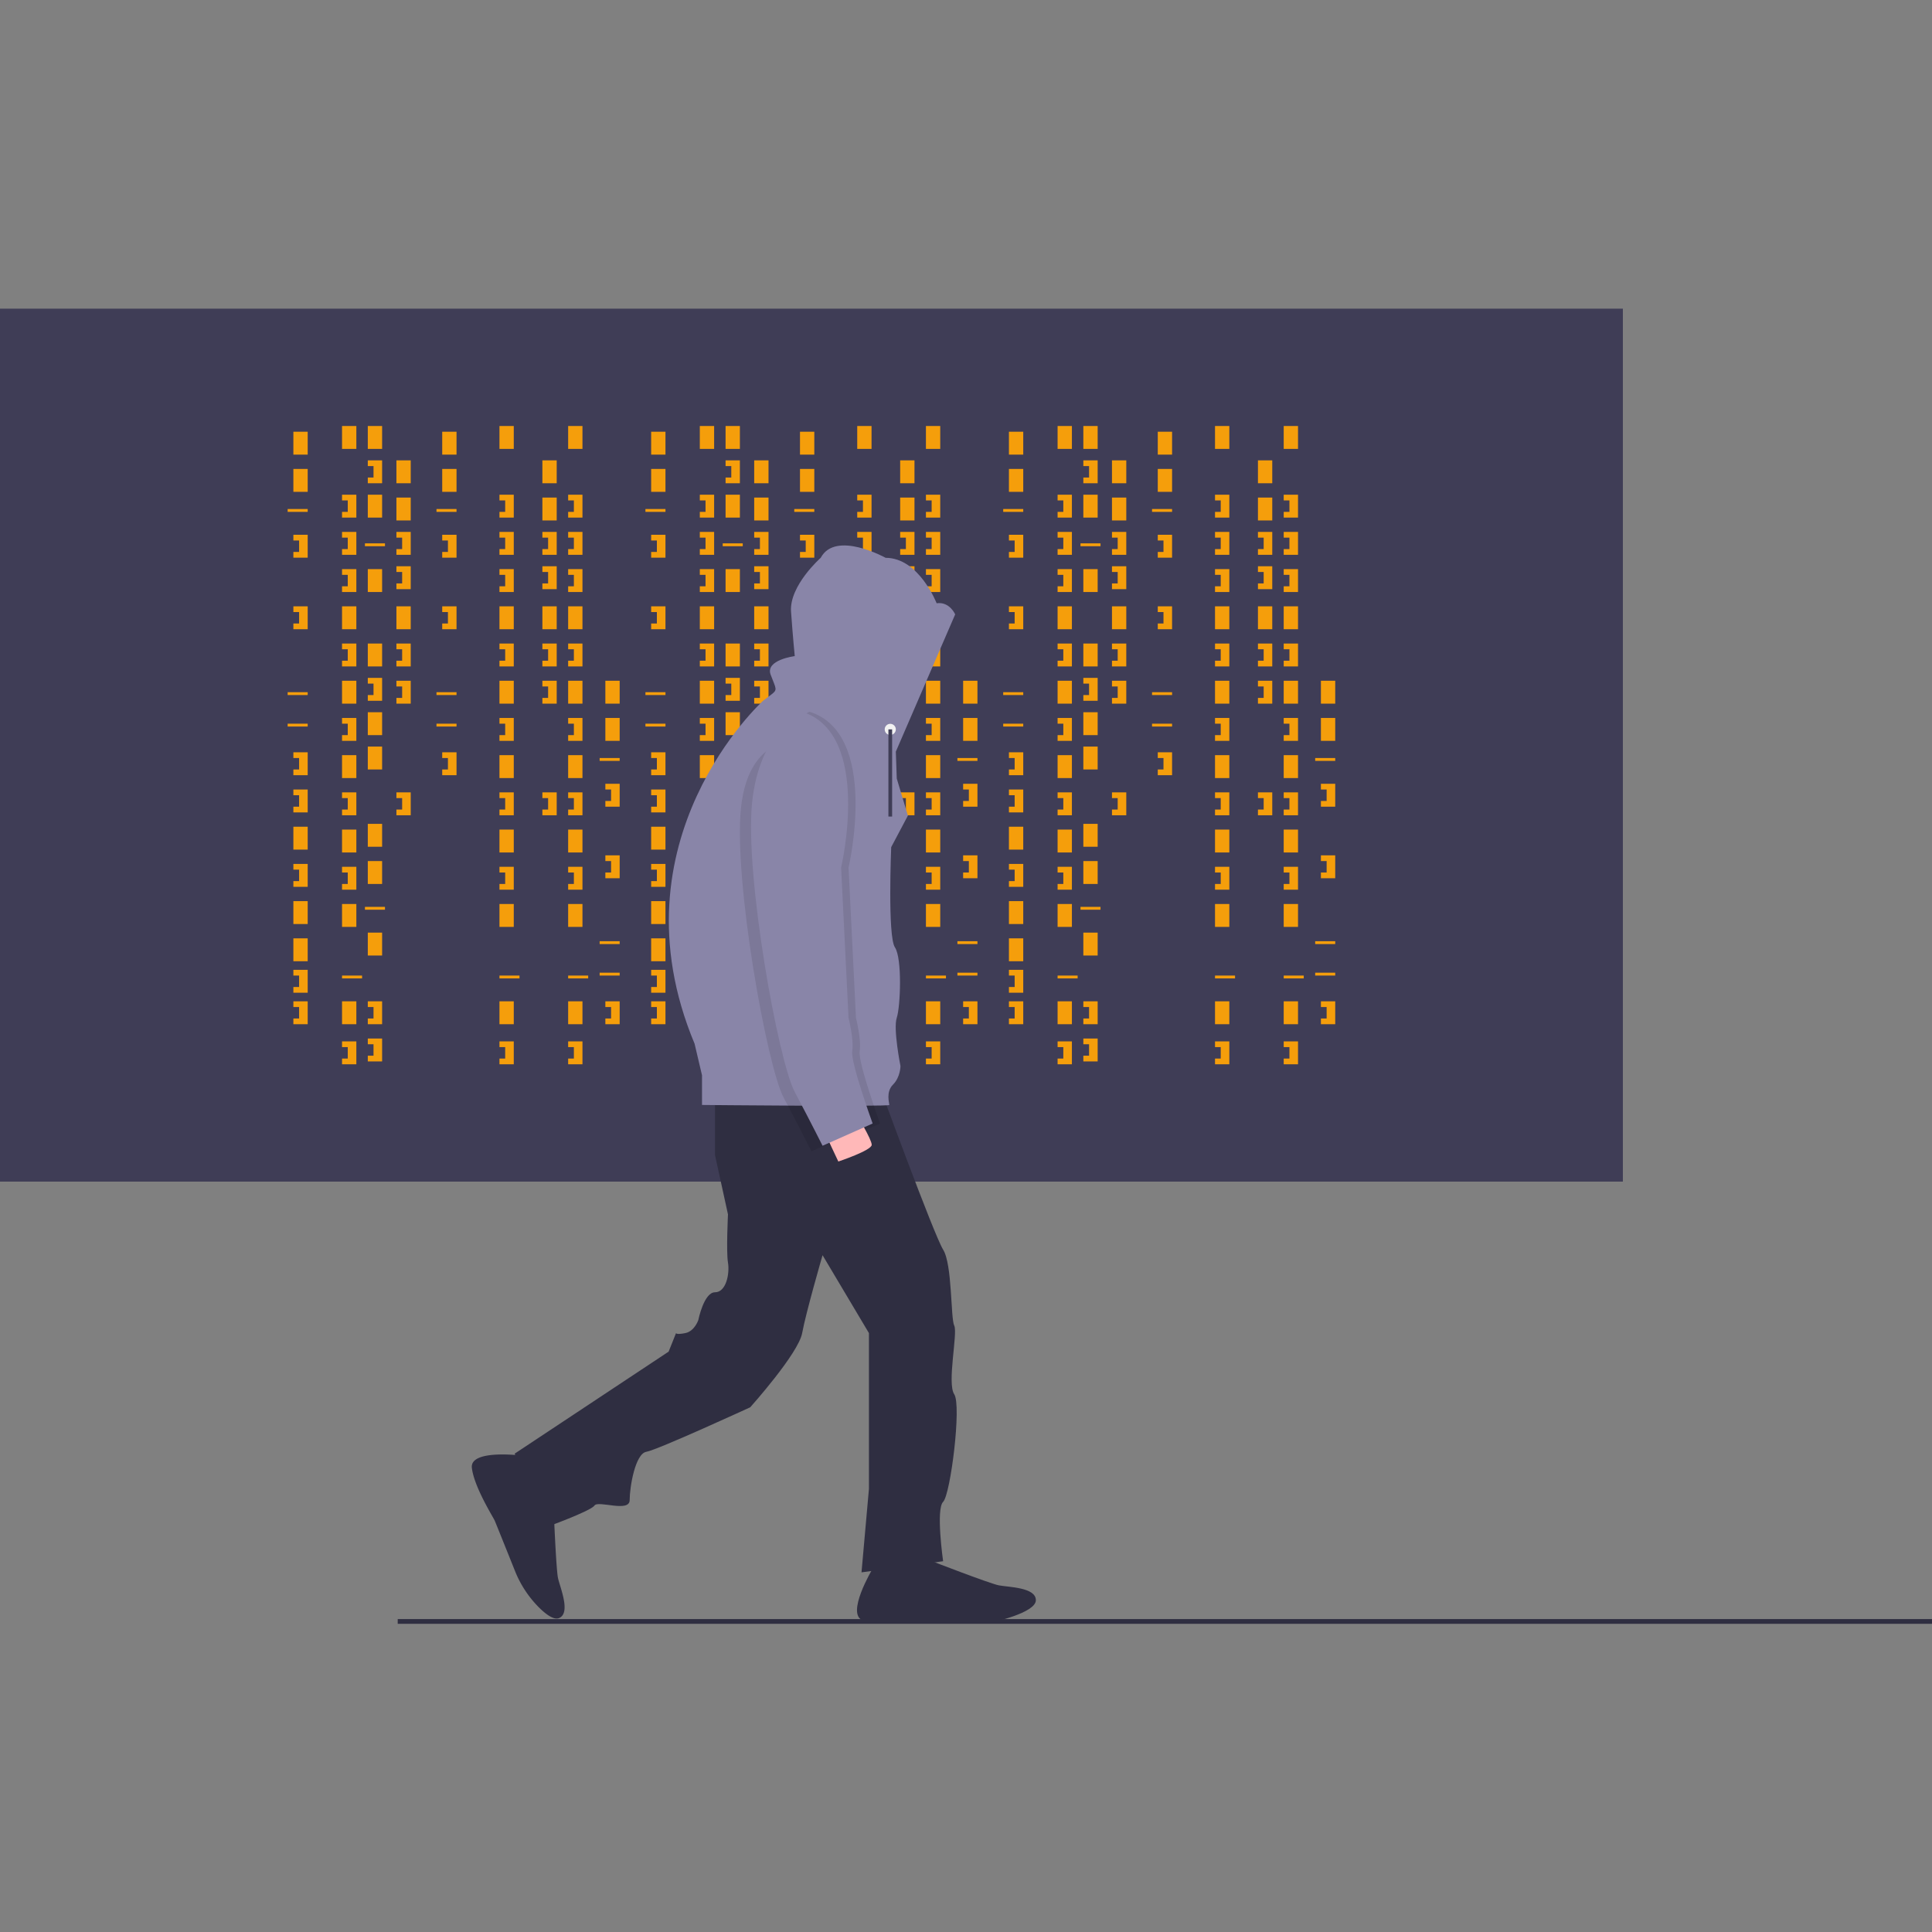 <svg xmlns="http://www.w3.org/2000/svg" version="1.1" xmlns:xlink="http://www.w3.org/1999/xlink" width="1000" height="1000"><rect width="100%" height="100%" fill="#808080" stroke="none"/><style>
    #light-icon {
      display: inline;
    }
    #dark-icon {
      display: none;
    }

    @media (prefers-color-scheme: dark) {
      #light-icon {
        display: none;
      }
      #dark-icon {
        display: inline;
      }
    }
  </style><g id="light-icon"><svg xmlns="http://www.w3.org/2000/svg" version="1.1" xmlns:xlink="http://www.w3.org/1999/xlink" width="1000" height="1000"><g><g transform="matrix(0.96,0,0,0.96,0,159.759)"><svg xmlns="http://www.w3.org/2000/svg" version="1.1" xmlns:xlink="http://www.w3.org/1999/xlink" width="1042.039" height="709.089"><svg xmlns="http://www.w3.org/2000/svg" width="1042.039" height="709.089" viewBox="0 0 1042.039 709.089" xmlns:xlink="http://www.w3.org/1999/xlink" role="img" artist="Katerina Limpitsouni" source="https://undraw.co/"><title>hacker_mind</title><rect width="875" height="470.679" fill="#3f3d56"></rect><rect x="158.179" y="66.358" width="7.716" height="12.346" fill="#f59e0b"></rect><rect x="184.414" y="63.272" width="7.716" height="12.346" fill="#f59e0b"></rect><rect x="198.302" y="63.272" width="7.716" height="12.346" fill="#f59e0b"></rect><rect x="198.302" y="100.309" width="7.716" height="12.346" fill="#f59e0b"></rect><rect x="213.735" y="81.79" width="7.716" height="12.346" fill="#f59e0b"></rect><rect x="213.735" y="101.852" width="7.716" height="12.346" fill="#f59e0b"></rect><rect x="198.302" y="140.432" width="7.716" height="12.346" fill="#f59e0b"></rect><rect x="213.735" y="160.494" width="7.716" height="12.346" fill="#f59e0b"></rect><rect x="198.302" y="236.111" width="7.716" height="12.346" fill="#f59e0b"></rect><rect x="184.414" y="160.494" width="7.716" height="12.346" fill="#f59e0b"></rect><rect x="158.179" y="86.42" width="7.716" height="12.346" fill="#f59e0b"></rect><rect x="158.179" y="279.321" width="7.716" height="12.346" fill="#f59e0b"></rect><rect x="158.179" y="319.444" width="7.716" height="12.346" fill="#f59e0b"></rect><rect x="158.179" y="339.506" width="7.716" height="12.346" fill="#f59e0b"></rect><rect x="155.093" y="108.025" width="10.802" height="1.543" fill="#f59e0b"></rect><rect x="196.759" y="126.543" width="10.802" height="1.543" fill="#f59e0b"></rect><rect x="155.093" y="206.79" width="10.802" height="1.543" fill="#f59e0b"></rect><rect x="155.093" y="223.765" width="10.802" height="1.543" fill="#f59e0b"></rect><rect x="196.759" y="322.531" width="10.802" height="1.543" fill="#f59e0b"></rect><rect x="184.414" y="359.568" width="10.802" height="1.543" fill="#f59e0b"></rect><polygon points="158.179 121.914 158.179 125 161.265 125 161.265 131.173 158.179 131.173 158.179 134.259 165.895 134.259 165.895 121.914 158.179 121.914" fill="#f59e0b"></polygon><polygon points="184.414 100.309 184.414 103.395 187.5 103.395 187.5 109.568 184.414 109.568 184.414 112.654 192.13 112.654 192.13 100.309 184.414 100.309" fill="#f59e0b"></polygon><polygon points="213.735 120.37 213.735 123.457 216.821 123.457 216.821 129.63 213.735 129.63 213.735 132.716 221.451 132.716 221.451 120.37 213.735 120.37" fill="#f59e0b"></polygon><polygon points="213.735 180.556 213.735 183.642 216.821 183.642 216.821 189.815 213.735 189.815 213.735 192.901 221.451 192.901 221.451 180.556 213.735 180.556" fill="#f59e0b"></polygon><polygon points="213.735 200.617 213.735 203.704 216.821 203.704 216.821 209.877 213.735 209.877 213.735 212.963 221.451 212.963 221.451 200.617 213.735 200.617" fill="#f59e0b"></polygon><polygon points="213.735 138.889 213.735 141.975 216.821 141.975 216.821 148.148 213.735 148.148 213.735 151.235 221.451 151.235 221.451 138.889 213.735 138.889" fill="#f59e0b"></polygon><polygon points="198.302 81.79 198.302 84.877 201.389 84.877 201.389 91.049 198.302 91.049 198.302 94.136 206.019 94.136 206.019 81.79 198.302 81.79" fill="#f59e0b"></polygon><rect x="198.302" y="180.556" width="7.716" height="12.346" fill="#f59e0b"></rect><rect x="198.302" y="217.593" width="7.716" height="12.346" fill="#f59e0b"></rect><polygon points="198.302 199.074 198.302 202.16 201.389 202.16 201.389 208.333 198.302 208.333 198.302 211.42 206.019 211.42 206.019 199.074 198.302 199.074" fill="#f59e0b"></polygon><polygon points="184.414 120.37 184.414 123.457 187.5 123.457 187.5 129.63 184.414 129.63 184.414 132.716 192.13 132.716 192.13 120.37 184.414 120.37" fill="#f59e0b"></polygon><polygon points="184.414 140.432 184.414 143.519 187.5 143.519 187.5 149.691 184.414 149.691 184.414 152.778 192.13 152.778 192.13 140.432 184.414 140.432" fill="#f59e0b"></polygon><rect x="184.414" y="200.617" width="7.716" height="12.346" fill="#f59e0b"></rect><polygon points="184.414 180.556 184.414 183.642 187.5 183.642 187.5 189.815 184.414 189.815 184.414 192.901 192.13 192.901 192.13 180.556 184.414 180.556" fill="#f59e0b"></polygon><rect x="184.414" y="240.741" width="7.716" height="12.346" fill="#f59e0b"></rect><polygon points="184.414 220.679 184.414 223.765 187.5 223.765 187.5 229.938 184.414 229.938 184.414 233.025 192.13 233.025 192.13 220.679 184.414 220.679" fill="#f59e0b"></polygon><rect x="184.414" y="280.864" width="7.716" height="12.346" fill="#f59e0b"></rect><rect x="198.302" y="277.778" width="7.716" height="12.346" fill="#f59e0b"></rect><polygon points="184.414 260.802 184.414 263.889 187.5 263.889 187.5 270.062 184.414 270.062 184.414 273.148 192.13 273.148 192.13 260.802 184.414 260.802" fill="#f59e0b"></polygon><polygon points="213.735 260.802 213.735 263.889 216.821 263.889 216.821 270.062 213.735 270.062 213.735 273.148 221.451 273.148 221.451 260.802 213.735 260.802" fill="#f59e0b"></polygon><rect x="292.438" y="81.79" width="7.716" height="12.346" fill="#f59e0b"></rect><rect x="292.438" y="101.852" width="7.716" height="12.346" fill="#f59e0b"></rect><rect x="292.438" y="160.494" width="7.716" height="12.346" fill="#f59e0b"></rect><polygon points="292.438 120.37 292.438 123.457 295.525 123.457 295.525 129.63 292.438 129.63 292.438 132.716 300.154 132.716 300.154 120.37 292.438 120.37" fill="#f59e0b"></polygon><polygon points="292.438 180.556 292.438 183.642 295.525 183.642 295.525 189.815 292.438 189.815 292.438 192.901 300.154 192.901 300.154 180.556 292.438 180.556" fill="#f59e0b"></polygon><polygon points="292.438 200.617 292.438 203.704 295.525 203.704 295.525 209.877 292.438 209.877 292.438 212.963 300.154 212.963 300.154 200.617 292.438 200.617" fill="#f59e0b"></polygon><polygon points="292.438 138.889 292.438 141.975 295.525 141.975 295.525 148.148 292.438 148.148 292.438 151.235 300.154 151.235 300.154 138.889 292.438 138.889" fill="#f59e0b"></polygon><polygon points="292.438 260.802 292.438 263.889 295.525 263.889 295.525 270.062 292.438 270.062 292.438 273.148 300.154 273.148 300.154 260.802 292.438 260.802" fill="#f59e0b"></polygon><rect x="184.414" y="320.988" width="7.716" height="12.346" fill="#f59e0b"></rect><rect x="198.302" y="297.84" width="7.716" height="12.346" fill="#f59e0b"></rect><rect x="184.414" y="373.457" width="7.716" height="12.346" fill="#f59e0b"></rect><rect x="198.302" y="336.42" width="7.716" height="12.346" fill="#f59e0b"></rect><polygon points="184.414 300.926 184.414 304.012 187.5 304.012 187.5 310.185 184.414 310.185 184.414 313.272 192.13 313.272 192.13 300.926 184.414 300.926" fill="#f59e0b"></polygon><polygon points="184.414 395.062 184.414 398.148 187.5 398.148 187.5 404.321 184.414 404.321 184.414 407.407 192.13 407.407 192.13 395.062 184.414 395.062" fill="#f59e0b"></polygon><rect x="269.29" y="63.272" width="7.716" height="12.346" fill="#f59e0b"></rect><rect x="269.29" y="160.494" width="7.716" height="12.346" fill="#f59e0b"></rect><rect x="269.29" y="359.568" width="10.802" height="1.543" fill="#f59e0b"></rect><polygon points="269.29 100.309 269.29 103.395 272.377 103.395 272.377 109.568 269.29 109.568 269.29 112.654 277.006 112.654 277.006 100.309 269.29 100.309" fill="#f59e0b"></polygon><polygon points="269.29 120.37 269.29 123.457 272.377 123.457 272.377 129.63 269.29 129.63 269.29 132.716 277.006 132.716 277.006 120.37 269.29 120.37" fill="#f59e0b"></polygon><polygon points="269.29 140.432 269.29 143.519 272.377 143.519 272.377 149.691 269.29 149.691 269.29 152.778 277.006 152.778 277.006 140.432 269.29 140.432" fill="#f59e0b"></polygon><rect x="269.29" y="200.617" width="7.716" height="12.346" fill="#f59e0b"></rect><polygon points="269.29 180.556 269.29 183.642 272.377 183.642 272.377 189.815 269.29 189.815 269.29 192.901 277.006 192.901 277.006 180.556 269.29 180.556" fill="#f59e0b"></polygon><rect x="269.29" y="240.741" width="7.716" height="12.346" fill="#f59e0b"></rect><polygon points="269.29 220.679 269.29 223.765 272.377 223.765 272.377 229.938 269.29 229.938 269.29 233.025 277.006 233.025 277.006 220.679 269.29 220.679" fill="#f59e0b"></polygon><rect x="269.29" y="280.864" width="7.716" height="12.346" fill="#f59e0b"></rect><polygon points="269.29 260.802 269.29 263.889 272.377 263.889 272.377 270.062 269.29 270.062 269.29 273.148 277.006 273.148 277.006 260.802 269.29 260.802" fill="#f59e0b"></polygon><rect x="269.29" y="320.988" width="7.716" height="12.346" fill="#f59e0b"></rect><rect x="269.29" y="373.457" width="7.716" height="12.346" fill="#f59e0b"></rect><polygon points="269.29 300.926 269.29 304.012 272.377 304.012 272.377 310.185 269.29 310.185 269.29 313.272 277.006 313.272 277.006 300.926 269.29 300.926" fill="#f59e0b"></polygon><polygon points="269.29 395.062 269.29 398.148 272.377 398.148 272.377 404.321 269.29 404.321 269.29 407.407 277.006 407.407 277.006 395.062 269.29 395.062" fill="#f59e0b"></polygon><rect x="306.327" y="63.272" width="7.716" height="12.346" fill="#f59e0b"></rect><rect x="306.327" y="160.494" width="7.716" height="12.346" fill="#f59e0b"></rect><rect x="306.327" y="359.568" width="10.802" height="1.543" fill="#f59e0b"></rect><polygon points="306.327 100.309 306.327 103.395 309.414 103.395 309.414 109.568 306.327 109.568 306.327 112.654 314.043 112.654 314.043 100.309 306.327 100.309" fill="#f59e0b"></polygon><polygon points="306.327 120.37 306.327 123.457 309.414 123.457 309.414 129.63 306.327 129.63 306.327 132.716 314.043 132.716 314.043 120.37 306.327 120.37" fill="#f59e0b"></polygon><polygon points="306.327 140.432 306.327 143.519 309.414 143.519 309.414 149.691 306.327 149.691 306.327 152.778 314.043 152.778 314.043 140.432 306.327 140.432" fill="#f59e0b"></polygon><rect x="306.327" y="200.617" width="7.716" height="12.346" fill="#f59e0b"></rect><polygon points="306.327 180.556 306.327 183.642 309.414 183.642 309.414 189.815 306.327 189.815 306.327 192.901 314.043 192.901 314.043 180.556 306.327 180.556" fill="#f59e0b"></polygon><rect x="306.327" y="240.741" width="7.716" height="12.346" fill="#f59e0b"></rect><polygon points="306.327 220.679 306.327 223.765 309.414 223.765 309.414 229.938 306.327 229.938 306.327 233.025 314.043 233.025 314.043 220.679 306.327 220.679" fill="#f59e0b"></polygon><rect x="306.327" y="280.864" width="7.716" height="12.346" fill="#f59e0b"></rect><polygon points="306.327 260.802 306.327 263.889 309.414 263.889 309.414 270.062 306.327 270.062 306.327 273.148 314.043 273.148 314.043 260.802 306.327 260.802" fill="#f59e0b"></polygon><rect x="306.327" y="320.988" width="7.716" height="12.346" fill="#f59e0b"></rect><rect x="306.327" y="373.457" width="7.716" height="12.346" fill="#f59e0b"></rect><polygon points="306.327 300.926 306.327 304.012 309.414 304.012 309.414 310.185 306.327 310.185 306.327 313.272 314.043 313.272 314.043 300.926 306.327 300.926" fill="#f59e0b"></polygon><polygon points="306.327 395.062 306.327 398.148 309.414 398.148 309.414 404.321 306.327 404.321 306.327 407.407 314.043 407.407 314.043 395.062 306.327 395.062" fill="#f59e0b"></polygon><polygon points="198.302 373.457 198.302 376.543 201.389 376.543 201.389 382.716 198.302 382.716 198.302 385.802 206.019 385.802 206.019 373.457 198.302 373.457" fill="#f59e0b"></polygon><polygon points="198.302 393.519 198.302 396.605 201.389 396.605 201.389 402.778 198.302 402.778 198.302 405.864 206.019 405.864 206.019 393.519 198.302 393.519" fill="#f59e0b"></polygon><polygon points="158.179 160.494 158.179 163.58 161.265 163.58 161.265 169.753 158.179 169.753 158.179 172.84 165.895 172.84 165.895 160.494 158.179 160.494" fill="#f59e0b"></polygon><polygon points="158.179 239.198 158.179 242.284 161.265 242.284 161.265 248.457 158.179 248.457 158.179 251.543 165.895 251.543 165.895 239.198 158.179 239.198" fill="#f59e0b"></polygon><polygon points="158.179 259.259 158.179 262.346 161.265 262.346 161.265 268.519 158.179 268.519 158.179 271.605 165.895 271.605 165.895 259.259 158.179 259.259" fill="#f59e0b"></polygon><polygon points="158.179 299.383 158.179 302.469 161.265 302.469 161.265 308.642 158.179 308.642 158.179 311.728 165.895 311.728 165.895 299.383 158.179 299.383" fill="#f59e0b"></polygon><polygon points="158.179 356.481 158.179 359.568 161.265 359.568 161.265 365.741 158.179 365.741 158.179 368.827 165.895 368.827 165.895 356.481 158.179 356.481" fill="#f59e0b"></polygon><polygon points="158.179 373.457 158.179 376.543 161.265 376.543 161.265 382.716 158.179 382.716 158.179 385.802 165.895 385.802 165.895 373.457 158.179 373.457" fill="#f59e0b"></polygon><rect x="238.426" y="66.358" width="7.716" height="12.346" fill="#f59e0b"></rect><rect x="238.426" y="86.42" width="7.716" height="12.346" fill="#f59e0b"></rect><rect x="235.34" y="108.025" width="10.802" height="1.543" fill="#f59e0b"></rect><rect x="235.34" y="206.79" width="10.802" height="1.543" fill="#f59e0b"></rect><rect x="235.34" y="223.765" width="10.802" height="1.543" fill="#f59e0b"></rect><polygon points="238.426 121.914 238.426 125 241.512 125 241.512 131.173 238.426 131.173 238.426 134.259 246.142 134.259 246.142 121.914 238.426 121.914" fill="#f59e0b"></polygon><polygon points="238.426 160.494 238.426 163.58 241.512 163.58 241.512 169.753 238.426 169.753 238.426 172.84 246.142 172.84 246.142 160.494 238.426 160.494" fill="#f59e0b"></polygon><polygon points="238.426 239.198 238.426 242.284 241.512 242.284 241.512 248.457 238.426 248.457 238.426 251.543 246.142 251.543 246.142 239.198 238.426 239.198" fill="#f59e0b"></polygon><rect x="326.389" y="200.617" width="7.716" height="12.346" fill="#f59e0b"></rect><rect x="326.389" y="220.679" width="7.716" height="12.346" fill="#f59e0b"></rect><rect x="323.302" y="242.284" width="10.802" height="1.543" fill="#f59e0b"></rect><rect x="323.302" y="341.049" width="10.802" height="1.543" fill="#f59e0b"></rect><rect x="323.302" y="358.025" width="10.802" height="1.543" fill="#f59e0b"></rect><polygon points="326.389 256.173 326.389 259.259 329.475 259.259 329.475 265.432 326.389 265.432 326.389 268.519 334.105 268.519 334.105 256.173 326.389 256.173" fill="#f59e0b"></polygon><polygon points="326.389 294.753 326.389 297.84 329.475 297.84 329.475 304.012 326.389 304.012 326.389 307.099 334.105 307.099 334.105 294.753 326.389 294.753" fill="#f59e0b"></polygon><polygon points="326.389 373.457 326.389 376.543 329.475 376.543 329.475 382.716 326.389 382.716 326.389 385.802 334.105 385.802 334.105 373.457 326.389 373.457" fill="#f59e0b"></polygon><rect x="351.08" y="66.358" width="7.716" height="12.346" fill="#f59e0b"></rect><rect x="377.315" y="63.272" width="7.716" height="12.346" fill="#f59e0b"></rect><rect x="391.204" y="63.272" width="7.716" height="12.346" fill="#f59e0b"></rect><rect x="391.204" y="100.309" width="7.716" height="12.346" fill="#f59e0b"></rect><rect x="406.636" y="81.79" width="7.716" height="12.346" fill="#f59e0b"></rect><rect x="406.636" y="101.852" width="7.716" height="12.346" fill="#f59e0b"></rect><rect x="391.204" y="140.432" width="7.716" height="12.346" fill="#f59e0b"></rect><rect x="406.636" y="160.494" width="7.716" height="12.346" fill="#f59e0b"></rect><rect x="391.204" y="236.111" width="7.716" height="12.346" fill="#f59e0b"></rect><rect x="377.315" y="160.494" width="7.716" height="12.346" fill="#f59e0b"></rect><rect x="351.08" y="86.42" width="7.716" height="12.346" fill="#f59e0b"></rect><rect x="351.08" y="279.321" width="7.716" height="12.346" fill="#f59e0b"></rect><rect x="351.08" y="319.444" width="7.716" height="12.346" fill="#f59e0b"></rect><rect x="351.08" y="339.506" width="7.716" height="12.346" fill="#f59e0b"></rect><rect x="347.994" y="108.025" width="10.802" height="1.543" fill="#f59e0b"></rect><rect x="389.66" y="126.543" width="10.802" height="1.543" fill="#f59e0b"></rect><rect x="347.994" y="206.79" width="10.802" height="1.543" fill="#f59e0b"></rect><rect x="347.994" y="223.765" width="10.802" height="1.543" fill="#f59e0b"></rect><rect x="389.66" y="322.531" width="10.802" height="1.543" fill="#f59e0b"></rect><rect x="377.315" y="359.568" width="10.802" height="1.543" fill="#f59e0b"></rect><polygon points="351.08 121.914 351.08 125 354.167 125 354.167 131.173 351.08 131.173 351.08 134.259 358.796 134.259 358.796 121.914 351.08 121.914" fill="#f59e0b"></polygon><polygon points="377.315 100.309 377.315 103.395 380.401 103.395 380.401 109.568 377.315 109.568 377.315 112.654 385.031 112.654 385.031 100.309 377.315 100.309" fill="#f59e0b"></polygon><polygon points="406.636 120.37 406.636 123.457 409.722 123.457 409.722 129.63 406.636 129.63 406.636 132.716 414.352 132.716 414.352 120.37 406.636 120.37" fill="#f59e0b"></polygon><polygon points="406.636 180.556 406.636 183.642 409.722 183.642 409.722 189.815 406.636 189.815 406.636 192.901 414.352 192.901 414.352 180.556 406.636 180.556" fill="#f59e0b"></polygon><polygon points="406.636 200.617 406.636 203.704 409.722 203.704 409.722 209.877 406.636 209.877 406.636 212.963 414.352 212.963 414.352 200.617 406.636 200.617" fill="#f59e0b"></polygon><polygon points="406.636 138.889 406.636 141.975 409.722 141.975 409.722 148.148 406.636 148.148 406.636 151.235 414.352 151.235 414.352 138.889 406.636 138.889" fill="#f59e0b"></polygon><polygon points="391.204 81.79 391.204 84.877 394.29 84.877 394.29 91.049 391.204 91.049 391.204 94.136 398.92 94.136 398.92 81.79 391.204 81.79" fill="#f59e0b"></polygon><rect x="391.204" y="180.556" width="7.716" height="12.346" fill="#f59e0b"></rect><rect x="391.204" y="217.593" width="7.716" height="12.346" fill="#f59e0b"></rect><polygon points="391.204 199.074 391.204 202.16 394.29 202.16 394.29 208.333 391.204 208.333 391.204 211.42 398.92 211.42 398.92 199.074 391.204 199.074" fill="#f59e0b"></polygon><polygon points="377.315 120.37 377.315 123.457 380.401 123.457 380.401 129.63 377.315 129.63 377.315 132.716 385.031 132.716 385.031 120.37 377.315 120.37" fill="#f59e0b"></polygon><polygon points="377.315 140.432 377.315 143.519 380.401 143.519 380.401 149.691 377.315 149.691 377.315 152.778 385.031 152.778 385.031 140.432 377.315 140.432" fill="#f59e0b"></polygon><rect x="377.315" y="200.617" width="7.716" height="12.346" fill="#f59e0b"></rect><polygon points="377.315 180.556 377.315 183.642 380.401 183.642 380.401 189.815 377.315 189.815 377.315 192.901 385.031 192.901 385.031 180.556 377.315 180.556" fill="#f59e0b"></polygon><rect x="377.315" y="240.741" width="7.716" height="12.346" fill="#f59e0b"></rect><polygon points="377.315 220.679 377.315 223.765 380.401 223.765 380.401 229.938 377.315 229.938 377.315 233.025 385.031 233.025 385.031 220.679 377.315 220.679" fill="#f59e0b"></polygon><rect x="377.315" y="280.864" width="7.716" height="12.346" fill="#f59e0b"></rect><rect x="391.204" y="277.778" width="7.716" height="12.346" fill="#f59e0b"></rect><polygon points="377.315 260.802 377.315 263.889 380.401 263.889 380.401 270.062 377.315 270.062 377.315 273.148 385.031 273.148 385.031 260.802 377.315 260.802" fill="#f59e0b"></polygon><polygon points="406.636 260.802 406.636 263.889 409.722 263.889 409.722 270.062 406.636 270.062 406.636 273.148 414.352 273.148 414.352 260.802 406.636 260.802" fill="#f59e0b"></polygon><rect x="485.34" y="81.79" width="7.716" height="12.346" fill="#f59e0b"></rect><rect x="485.34" y="101.852" width="7.716" height="12.346" fill="#f59e0b"></rect><rect x="485.34" y="160.494" width="7.716" height="12.346" fill="#f59e0b"></rect><polygon points="485.34 120.37 485.34 123.457 488.426 123.457 488.426 129.63 485.34 129.63 485.34 132.716 493.056 132.716 493.056 120.37 485.34 120.37" fill="#f59e0b"></polygon><polygon points="485.34 180.556 485.34 183.642 488.426 183.642 488.426 189.815 485.34 189.815 485.34 192.901 493.056 192.901 493.056 180.556 485.34 180.556" fill="#f59e0b"></polygon><polygon points="485.34 200.617 485.34 203.704 488.426 203.704 488.426 209.877 485.34 209.877 485.34 212.963 493.056 212.963 493.056 200.617 485.34 200.617" fill="#f59e0b"></polygon><polygon points="485.34 138.889 485.34 141.975 488.426 141.975 488.426 148.148 485.34 148.148 485.34 151.235 493.056 151.235 493.056 138.889 485.34 138.889" fill="#f59e0b"></polygon><polygon points="485.34 260.802 485.34 263.889 488.426 263.889 488.426 270.062 485.34 270.062 485.34 273.148 493.056 273.148 493.056 260.802 485.34 260.802" fill="#f59e0b"></polygon><rect x="377.315" y="320.988" width="7.716" height="12.346" fill="#f59e0b"></rect><rect x="391.204" y="297.84" width="7.716" height="12.346" fill="#f59e0b"></rect><rect x="377.315" y="373.457" width="7.716" height="12.346" fill="#f59e0b"></rect><rect x="391.204" y="336.42" width="7.716" height="12.346" fill="#f59e0b"></rect><polygon points="377.315 300.926 377.315 304.012 380.401 304.012 380.401 310.185 377.315 310.185 377.315 313.272 385.031 313.272 385.031 300.926 377.315 300.926" fill="#f59e0b"></polygon><polygon points="377.315 395.062 377.315 398.148 380.401 398.148 380.401 404.321 377.315 404.321 377.315 407.407 385.031 407.407 385.031 395.062 377.315 395.062" fill="#f59e0b"></polygon><rect x="462.191" y="63.272" width="7.716" height="12.346" fill="#f59e0b"></rect><rect x="462.191" y="160.494" width="7.716" height="12.346" fill="#f59e0b"></rect><rect x="462.191" y="359.568" width="10.802" height="1.543" fill="#f59e0b"></rect><polygon points="462.191 100.309 462.191 103.395 465.278 103.395 465.278 109.568 462.191 109.568 462.191 112.654 469.907 112.654 469.907 100.309 462.191 100.309" fill="#f59e0b"></polygon><polygon points="462.191 120.37 462.191 123.457 465.278 123.457 465.278 129.63 462.191 129.63 462.191 132.716 469.907 132.716 469.907 120.37 462.191 120.37" fill="#f59e0b"></polygon><polygon points="462.191 140.432 462.191 143.519 465.278 143.519 465.278 149.691 462.191 149.691 462.191 152.778 469.907 152.778 469.907 140.432 462.191 140.432" fill="#f59e0b"></polygon><rect x="462.191" y="200.617" width="7.716" height="12.346" fill="#f59e0b"></rect><polygon points="462.191 180.556 462.191 183.642 465.278 183.642 465.278 189.815 462.191 189.815 462.191 192.901 469.907 192.901 469.907 180.556 462.191 180.556" fill="#f59e0b"></polygon><rect x="462.191" y="240.741" width="7.716" height="12.346" fill="#f59e0b"></rect><polygon points="462.191 220.679 462.191 223.765 465.278 223.765 465.278 229.938 462.191 229.938 462.191 233.025 469.907 233.025 469.907 220.679 462.191 220.679" fill="#f59e0b"></polygon><rect x="462.191" y="280.864" width="7.716" height="12.346" fill="#f59e0b"></rect><polygon points="462.191 260.802 462.191 263.889 465.278 263.889 465.278 270.062 462.191 270.062 462.191 273.148 469.907 273.148 469.907 260.802 462.191 260.802" fill="#f59e0b"></polygon><rect x="462.191" y="320.988" width="7.716" height="12.346" fill="#f59e0b"></rect><rect x="462.191" y="373.457" width="7.716" height="12.346" fill="#f59e0b"></rect><polygon points="462.191 300.926 462.191 304.012 465.278 304.012 465.278 310.185 462.191 310.185 462.191 313.272 469.907 313.272 469.907 300.926 462.191 300.926" fill="#f59e0b"></polygon><polygon points="462.191 395.062 462.191 398.148 465.278 398.148 465.278 404.321 462.191 404.321 462.191 407.407 469.907 407.407 469.907 395.062 462.191 395.062" fill="#f59e0b"></polygon><rect x="499.228" y="63.272" width="7.716" height="12.346" fill="#f59e0b"></rect><rect x="499.228" y="160.494" width="7.716" height="12.346" fill="#f59e0b"></rect><rect x="499.228" y="359.568" width="10.802" height="1.543" fill="#f59e0b"></rect><polygon points="499.228 100.309 499.228 103.395 502.315 103.395 502.315 109.568 499.228 109.568 499.228 112.654 506.944 112.654 506.944 100.309 499.228 100.309" fill="#f59e0b"></polygon><polygon points="499.228 120.37 499.228 123.457 502.315 123.457 502.315 129.63 499.228 129.63 499.228 132.716 506.944 132.716 506.944 120.37 499.228 120.37" fill="#f59e0b"></polygon><polygon points="499.228 140.432 499.228 143.519 502.315 143.519 502.315 149.691 499.228 149.691 499.228 152.778 506.944 152.778 506.944 140.432 499.228 140.432" fill="#f59e0b"></polygon><rect x="499.228" y="200.617" width="7.716" height="12.346" fill="#f59e0b"></rect><polygon points="499.228 180.556 499.228 183.642 502.315 183.642 502.315 189.815 499.228 189.815 499.228 192.901 506.944 192.901 506.944 180.556 499.228 180.556" fill="#f59e0b"></polygon><rect x="499.228" y="240.741" width="7.716" height="12.346" fill="#f59e0b"></rect><polygon points="499.228 220.679 499.228 223.765 502.315 223.765 502.315 229.938 499.228 229.938 499.228 233.025 506.944 233.025 506.944 220.679 499.228 220.679" fill="#f59e0b"></polygon><rect x="499.228" y="280.864" width="7.716" height="12.346" fill="#f59e0b"></rect><polygon points="499.228 260.802 499.228 263.889 502.315 263.889 502.315 270.062 499.228 270.062 499.228 273.148 506.944 273.148 506.944 260.802 499.228 260.802" fill="#f59e0b"></polygon><rect x="499.228" y="320.988" width="7.716" height="12.346" fill="#f59e0b"></rect><rect x="499.228" y="373.457" width="7.716" height="12.346" fill="#f59e0b"></rect><polygon points="499.228 300.926 499.228 304.012 502.315 304.012 502.315 310.185 499.228 310.185 499.228 313.272 506.944 313.272 506.944 300.926 499.228 300.926" fill="#f59e0b"></polygon><polygon points="499.228 395.062 499.228 398.148 502.315 398.148 502.315 404.321 499.228 404.321 499.228 407.407 506.944 407.407 506.944 395.062 499.228 395.062" fill="#f59e0b"></polygon><polygon points="391.204 373.457 391.204 376.543 394.29 376.543 394.29 382.716 391.204 382.716 391.204 385.802 398.92 385.802 398.92 373.457 391.204 373.457" fill="#f59e0b"></polygon><polygon points="391.204 393.519 391.204 396.605 394.29 396.605 394.29 402.778 391.204 402.778 391.204 405.864 398.92 405.864 398.92 393.519 391.204 393.519" fill="#f59e0b"></polygon><polygon points="351.08 160.494 351.08 163.58 354.167 163.58 354.167 169.753 351.08 169.753 351.08 172.84 358.796 172.84 358.796 160.494 351.08 160.494" fill="#f59e0b"></polygon><polygon points="351.08 239.198 351.08 242.284 354.167 242.284 354.167 248.457 351.08 248.457 351.08 251.543 358.796 251.543 358.796 239.198 351.08 239.198" fill="#f59e0b"></polygon><polygon points="351.08 259.259 351.08 262.346 354.167 262.346 354.167 268.519 351.08 268.519 351.08 271.605 358.796 271.605 358.796 259.259 351.08 259.259" fill="#f59e0b"></polygon><polygon points="351.08 299.383 351.08 302.469 354.167 302.469 354.167 308.642 351.08 308.642 351.08 311.728 358.796 311.728 358.796 299.383 351.08 299.383" fill="#f59e0b"></polygon><polygon points="351.08 356.481 351.08 359.568 354.167 359.568 354.167 365.741 351.08 365.741 351.08 368.827 358.796 368.827 358.796 356.481 351.08 356.481" fill="#f59e0b"></polygon><polygon points="351.08 373.457 351.08 376.543 354.167 376.543 354.167 382.716 351.08 382.716 351.08 385.802 358.796 385.802 358.796 373.457 351.08 373.457" fill="#f59e0b"></polygon><rect x="431.327" y="66.358" width="7.716" height="12.346" fill="#f59e0b"></rect><rect x="431.327" y="86.42" width="7.716" height="12.346" fill="#f59e0b"></rect><rect x="428.241" y="108.025" width="10.802" height="1.543" fill="#f59e0b"></rect><rect x="428.241" y="206.79" width="10.802" height="1.543" fill="#f59e0b"></rect><rect x="428.241" y="223.765" width="10.802" height="1.543" fill="#f59e0b"></rect><polygon points="431.327 121.914 431.327 125 434.414 125 434.414 131.173 431.327 131.173 431.327 134.259 439.043 134.259 439.043 121.914 431.327 121.914" fill="#f59e0b"></polygon><polygon points="431.327 160.494 431.327 163.58 434.414 163.58 434.414 169.753 431.327 169.753 431.327 172.84 439.043 172.84 439.043 160.494 431.327 160.494" fill="#f59e0b"></polygon><polygon points="431.327 239.198 431.327 242.284 434.414 242.284 434.414 248.457 431.327 248.457 431.327 251.543 439.043 251.543 439.043 239.198 431.327 239.198" fill="#f59e0b"></polygon><rect x="519.29" y="200.617" width="7.716" height="12.346" fill="#f59e0b"></rect><rect x="519.29" y="220.679" width="7.716" height="12.346" fill="#f59e0b"></rect><rect x="516.204" y="242.284" width="10.802" height="1.543" fill="#f59e0b"></rect><rect x="516.204" y="341.049" width="10.802" height="1.543" fill="#f59e0b"></rect><rect x="516.204" y="358.025" width="10.802" height="1.543" fill="#f59e0b"></rect><polygon points="519.29 256.173 519.29 259.259 522.377 259.259 522.377 265.432 519.29 265.432 519.29 268.519 527.006 268.519 527.006 256.173 519.29 256.173" fill="#f59e0b"></polygon><polygon points="519.29 294.753 519.29 297.84 522.377 297.84 522.377 304.012 519.29 304.012 519.29 307.099 527.006 307.099 527.006 294.753 519.29 294.753" fill="#f59e0b"></polygon><polygon points="519.29 373.457 519.29 376.543 522.377 376.543 522.377 382.716 519.29 382.716 519.29 385.802 527.006 385.802 527.006 373.457 519.29 373.457" fill="#f59e0b"></polygon><rect x="543.981" y="66.358" width="7.716" height="12.346" fill="#f59e0b"></rect><rect x="570.216" y="63.272" width="7.716" height="12.346" fill="#f59e0b"></rect><rect x="584.105" y="63.272" width="7.716" height="12.346" fill="#f59e0b"></rect><rect x="584.105" y="100.309" width="7.716" height="12.346" fill="#f59e0b"></rect><rect x="599.537" y="81.79" width="7.716" height="12.346" fill="#f59e0b"></rect><rect x="599.537" y="101.852" width="7.716" height="12.346" fill="#f59e0b"></rect><rect x="584.105" y="140.432" width="7.716" height="12.346" fill="#f59e0b"></rect><rect x="599.537" y="160.494" width="7.716" height="12.346" fill="#f59e0b"></rect><rect x="584.105" y="236.111" width="7.716" height="12.346" fill="#f59e0b"></rect><rect x="570.216" y="160.494" width="7.716" height="12.346" fill="#f59e0b"></rect><rect x="543.981" y="86.42" width="7.716" height="12.346" fill="#f59e0b"></rect><rect x="543.981" y="279.321" width="7.716" height="12.346" fill="#f59e0b"></rect><rect x="543.981" y="319.444" width="7.716" height="12.346" fill="#f59e0b"></rect><rect x="543.981" y="339.506" width="7.716" height="12.346" fill="#f59e0b"></rect><rect x="540.895" y="108.025" width="10.802" height="1.543" fill="#f59e0b"></rect><rect x="582.562" y="126.543" width="10.802" height="1.543" fill="#f59e0b"></rect><rect x="540.895" y="206.79" width="10.802" height="1.543" fill="#f59e0b"></rect><rect x="540.895" y="223.765" width="10.802" height="1.543" fill="#f59e0b"></rect><rect x="582.562" y="322.531" width="10.802" height="1.543" fill="#f59e0b"></rect><rect x="570.216" y="359.568" width="10.802" height="1.543" fill="#f59e0b"></rect><polygon points="543.981 121.914 543.981 125 547.068 125 547.068 131.173 543.981 131.173 543.981 134.259 551.698 134.259 551.698 121.914 543.981 121.914" fill="#f59e0b"></polygon><polygon points="570.216 100.309 570.216 103.395 573.302 103.395 573.302 109.568 570.216 109.568 570.216 112.654 577.932 112.654 577.932 100.309 570.216 100.309" fill="#f59e0b"></polygon><polygon points="599.537 120.37 599.537 123.457 602.623 123.457 602.623 129.63 599.537 129.63 599.537 132.716 607.253 132.716 607.253 120.37 599.537 120.37" fill="#f59e0b"></polygon><polygon points="599.537 180.556 599.537 183.642 602.623 183.642 602.623 189.815 599.537 189.815 599.537 192.901 607.253 192.901 607.253 180.556 599.537 180.556" fill="#f59e0b"></polygon><polygon points="599.537 200.617 599.537 203.704 602.623 203.704 602.623 209.877 599.537 209.877 599.537 212.963 607.253 212.963 607.253 200.617 599.537 200.617" fill="#f59e0b"></polygon><polygon points="599.537 138.889 599.537 141.975 602.623 141.975 602.623 148.148 599.537 148.148 599.537 151.235 607.253 151.235 607.253 138.889 599.537 138.889" fill="#f59e0b"></polygon><polygon points="584.105 81.79 584.105 84.877 587.191 84.877 587.191 91.049 584.105 91.049 584.105 94.136 591.821 94.136 591.821 81.79 584.105 81.79" fill="#f59e0b"></polygon><rect x="584.105" y="180.556" width="7.716" height="12.346" fill="#f59e0b"></rect><rect x="584.105" y="217.593" width="7.716" height="12.346" fill="#f59e0b"></rect><polygon points="584.105 199.074 584.105 202.16 587.191 202.16 587.191 208.333 584.105 208.333 584.105 211.42 591.821 211.42 591.821 199.074 584.105 199.074" fill="#f59e0b"></polygon><polygon points="570.216 120.37 570.216 123.457 573.302 123.457 573.302 129.63 570.216 129.63 570.216 132.716 577.932 132.716 577.932 120.37 570.216 120.37" fill="#f59e0b"></polygon><polygon points="570.216 140.432 570.216 143.519 573.302 143.519 573.302 149.691 570.216 149.691 570.216 152.778 577.932 152.778 577.932 140.432 570.216 140.432" fill="#f59e0b"></polygon><rect x="570.216" y="200.617" width="7.716" height="12.346" fill="#f59e0b"></rect><polygon points="570.216 180.556 570.216 183.642 573.302 183.642 573.302 189.815 570.216 189.815 570.216 192.901 577.932 192.901 577.932 180.556 570.216 180.556" fill="#f59e0b"></polygon><rect x="570.216" y="240.741" width="7.716" height="12.346" fill="#f59e0b"></rect><polygon points="570.216 220.679 570.216 223.765 573.302 223.765 573.302 229.938 570.216 229.938 570.216 233.025 577.932 233.025 577.932 220.679 570.216 220.679" fill="#f59e0b"></polygon><rect x="570.216" y="280.864" width="7.716" height="12.346" fill="#f59e0b"></rect><rect x="584.105" y="277.778" width="7.716" height="12.346" fill="#f59e0b"></rect><polygon points="570.216 260.802 570.216 263.889 573.302 263.889 573.302 270.062 570.216 270.062 570.216 273.148 577.932 273.148 577.932 260.802 570.216 260.802" fill="#f59e0b"></polygon><polygon points="599.537 260.802 599.537 263.889 602.623 263.889 602.623 270.062 599.537 270.062 599.537 273.148 607.253 273.148 607.253 260.802 599.537 260.802" fill="#f59e0b"></polygon><rect x="678.241" y="81.79" width="7.716" height="12.346" fill="#f59e0b"></rect><rect x="678.241" y="101.852" width="7.716" height="12.346" fill="#f59e0b"></rect><rect x="678.241" y="160.494" width="7.716" height="12.346" fill="#f59e0b"></rect><polygon points="678.241 120.37 678.241 123.457 681.327 123.457 681.327 129.63 678.241 129.63 678.241 132.716 685.957 132.716 685.957 120.37 678.241 120.37" fill="#f59e0b"></polygon><polygon points="678.241 180.556 678.241 183.642 681.327 183.642 681.327 189.815 678.241 189.815 678.241 192.901 685.957 192.901 685.957 180.556 678.241 180.556" fill="#f59e0b"></polygon><polygon points="678.241 200.617 678.241 203.704 681.327 203.704 681.327 209.877 678.241 209.877 678.241 212.963 685.957 212.963 685.957 200.617 678.241 200.617" fill="#f59e0b"></polygon><polygon points="678.241 138.889 678.241 141.975 681.327 141.975 681.327 148.148 678.241 148.148 678.241 151.235 685.957 151.235 685.957 138.889 678.241 138.889" fill="#f59e0b"></polygon><polygon points="678.241 260.802 678.241 263.889 681.327 263.889 681.327 270.062 678.241 270.062 678.241 273.148 685.957 273.148 685.957 260.802 678.241 260.802" fill="#f59e0b"></polygon><rect x="570.216" y="320.988" width="7.716" height="12.346" fill="#f59e0b"></rect><rect x="584.105" y="297.84" width="7.716" height="12.346" fill="#f59e0b"></rect><rect x="570.216" y="373.457" width="7.716" height="12.346" fill="#f59e0b"></rect><rect x="584.105" y="336.42" width="7.716" height="12.346" fill="#f59e0b"></rect><polygon points="570.216 300.926 570.216 304.012 573.302 304.012 573.302 310.185 570.216 310.185 570.216 313.272 577.932 313.272 577.932 300.926 570.216 300.926" fill="#f59e0b"></polygon><polygon points="570.216 395.062 570.216 398.148 573.302 398.148 573.302 404.321 570.216 404.321 570.216 407.407 577.932 407.407 577.932 395.062 570.216 395.062" fill="#f59e0b"></polygon><rect x="655.093" y="63.272" width="7.716" height="12.346" fill="#f59e0b"></rect><rect x="655.093" y="160.494" width="7.716" height="12.346" fill="#f59e0b"></rect><rect x="655.093" y="359.568" width="10.802" height="1.543" fill="#f59e0b"></rect><polygon points="655.093 100.309 655.093 103.395 658.179 103.395 658.179 109.568 655.093 109.568 655.093 112.654 662.809 112.654 662.809 100.309 655.093 100.309" fill="#f59e0b"></polygon><polygon points="655.093 120.37 655.093 123.457 658.179 123.457 658.179 129.63 655.093 129.63 655.093 132.716 662.809 132.716 662.809 120.37 655.093 120.37" fill="#f59e0b"></polygon><polygon points="655.093 140.432 655.093 143.519 658.179 143.519 658.179 149.691 655.093 149.691 655.093 152.778 662.809 152.778 662.809 140.432 655.093 140.432" fill="#f59e0b"></polygon><rect x="655.093" y="200.617" width="7.716" height="12.346" fill="#f59e0b"></rect><polygon points="655.093 180.556 655.093 183.642 658.179 183.642 658.179 189.815 655.093 189.815 655.093 192.901 662.809 192.901 662.809 180.556 655.093 180.556" fill="#f59e0b"></polygon><rect x="655.093" y="240.741" width="7.716" height="12.346" fill="#f59e0b"></rect><polygon points="655.093 220.679 655.093 223.765 658.179 223.765 658.179 229.938 655.093 229.938 655.093 233.025 662.809 233.025 662.809 220.679 655.093 220.679" fill="#f59e0b"></polygon><rect x="655.093" y="280.864" width="7.716" height="12.346" fill="#f59e0b"></rect><polygon points="655.093 260.802 655.093 263.889 658.179 263.889 658.179 270.062 655.093 270.062 655.093 273.148 662.809 273.148 662.809 260.802 655.093 260.802" fill="#f59e0b"></polygon><rect x="655.093" y="320.988" width="7.716" height="12.346" fill="#f59e0b"></rect><rect x="655.093" y="373.457" width="7.716" height="12.346" fill="#f59e0b"></rect><polygon points="655.093 300.926 655.093 304.012 658.179 304.012 658.179 310.185 655.093 310.185 655.093 313.272 662.809 313.272 662.809 300.926 655.093 300.926" fill="#f59e0b"></polygon><polygon points="655.093 395.062 655.093 398.148 658.179 398.148 658.179 404.321 655.093 404.321 655.093 407.407 662.809 407.407 662.809 395.062 655.093 395.062" fill="#f59e0b"></polygon><rect x="692.13" y="63.272" width="7.716" height="12.346" fill="#f59e0b"></rect><rect x="692.13" y="160.494" width="7.716" height="12.346" fill="#f59e0b"></rect><rect x="692.13" y="359.568" width="10.802" height="1.543" fill="#f59e0b"></rect><polygon points="692.13 100.309 692.13 103.395 695.216 103.395 695.216 109.568 692.13 109.568 692.13 112.654 699.846 112.654 699.846 100.309 692.13 100.309" fill="#f59e0b"></polygon><polygon points="692.13 120.37 692.13 123.457 695.216 123.457 695.216 129.63 692.13 129.63 692.13 132.716 699.846 132.716 699.846 120.37 692.13 120.37" fill="#f59e0b"></polygon><polygon points="692.13 140.432 692.13 143.519 695.216 143.519 695.216 149.691 692.13 149.691 692.13 152.778 699.846 152.778 699.846 140.432 692.13 140.432" fill="#f59e0b"></polygon><rect x="692.13" y="200.617" width="7.716" height="12.346" fill="#f59e0b"></rect><polygon points="692.13 180.556 692.13 183.642 695.216 183.642 695.216 189.815 692.13 189.815 692.13 192.901 699.846 192.901 699.846 180.556 692.13 180.556" fill="#f59e0b"></polygon><rect x="692.13" y="240.741" width="7.716" height="12.346" fill="#f59e0b"></rect><polygon points="692.13 220.679 692.13 223.765 695.216 223.765 695.216 229.938 692.13 229.938 692.13 233.025 699.846 233.025 699.846 220.679 692.13 220.679" fill="#f59e0b"></polygon><rect x="692.13" y="280.864" width="7.716" height="12.346" fill="#f59e0b"></rect><polygon points="692.13 260.802 692.13 263.889 695.216 263.889 695.216 270.062 692.13 270.062 692.13 273.148 699.846 273.148 699.846 260.802 692.13 260.802" fill="#f59e0b"></polygon><rect x="692.13" y="320.988" width="7.716" height="12.346" fill="#f59e0b"></rect><rect x="692.13" y="373.457" width="7.716" height="12.346" fill="#f59e0b"></rect><polygon points="692.13 300.926 692.13 304.012 695.216 304.012 695.216 310.185 692.13 310.185 692.13 313.272 699.846 313.272 699.846 300.926 692.13 300.926" fill="#f59e0b"></polygon><polygon points="692.13 395.062 692.13 398.148 695.216 398.148 695.216 404.321 692.13 404.321 692.13 407.407 699.846 407.407 699.846 395.062 692.13 395.062" fill="#f59e0b"></polygon><polygon points="584.105 373.457 584.105 376.543 587.191 376.543 587.191 382.716 584.105 382.716 584.105 385.802 591.821 385.802 591.821 373.457 584.105 373.457" fill="#f59e0b"></polygon><polygon points="584.105 393.519 584.105 396.605 587.191 396.605 587.191 402.778 584.105 402.778 584.105 405.864 591.821 405.864 591.821 393.519 584.105 393.519" fill="#f59e0b"></polygon><polygon points="543.981 160.494 543.981 163.58 547.068 163.58 547.068 169.753 543.981 169.753 543.981 172.84 551.698 172.84 551.698 160.494 543.981 160.494" fill="#f59e0b"></polygon><polygon points="543.981 239.198 543.981 242.284 547.068 242.284 547.068 248.457 543.981 248.457 543.981 251.543 551.698 251.543 551.698 239.198 543.981 239.198" fill="#f59e0b"></polygon><polygon points="543.981 259.259 543.981 262.346 547.068 262.346 547.068 268.519 543.981 268.519 543.981 271.605 551.698 271.605 551.698 259.259 543.981 259.259" fill="#f59e0b"></polygon><polygon points="543.981 299.383 543.981 302.469 547.068 302.469 547.068 308.642 543.981 308.642 543.981 311.728 551.698 311.728 551.698 299.383 543.981 299.383" fill="#f59e0b"></polygon><polygon points="543.981 356.481 543.981 359.568 547.068 359.568 547.068 365.741 543.981 365.741 543.981 368.827 551.698 368.827 551.698 356.481 543.981 356.481" fill="#f59e0b"></polygon><polygon points="543.981 373.457 543.981 376.543 547.068 376.543 547.068 382.716 543.981 382.716 543.981 385.802 551.698 385.802 551.698 373.457 543.981 373.457" fill="#f59e0b"></polygon><rect x="624.228" y="66.358" width="7.716" height="12.346" fill="#f59e0b"></rect><rect x="624.228" y="86.42" width="7.716" height="12.346" fill="#f59e0b"></rect><rect x="621.142" y="108.025" width="10.802" height="1.543" fill="#f59e0b"></rect><rect x="621.142" y="206.79" width="10.802" height="1.543" fill="#f59e0b"></rect><rect x="621.142" y="223.765" width="10.802" height="1.543" fill="#f59e0b"></rect><polygon points="624.228 121.914 624.228 125 627.315 125 627.315 131.173 624.228 131.173 624.228 134.259 631.944 134.259 631.944 121.914 624.228 121.914" fill="#f59e0b"></polygon><polygon points="624.228 160.494 624.228 163.58 627.315 163.58 627.315 169.753 624.228 169.753 624.228 172.84 631.944 172.84 631.944 160.494 624.228 160.494" fill="#f59e0b"></polygon><polygon points="624.228 239.198 624.228 242.284 627.315 242.284 627.315 248.457 624.228 248.457 624.228 251.543 631.944 251.543 631.944 239.198 624.228 239.198" fill="#f59e0b"></polygon><rect x="712.191" y="200.617" width="7.716" height="12.346" fill="#f59e0b"></rect><rect x="712.191" y="220.679" width="7.716" height="12.346" fill="#f59e0b"></rect><rect x="709.105" y="242.284" width="10.802" height="1.543" fill="#f59e0b"></rect><rect x="709.105" y="341.049" width="10.802" height="1.543" fill="#f59e0b"></rect><rect x="709.105" y="358.025" width="10.802" height="1.543" fill="#f59e0b"></rect><polygon points="712.191 256.173 712.191 259.259 715.278 259.259 715.278 265.432 712.191 265.432 712.191 268.519 719.907 268.519 719.907 256.173 712.191 256.173" fill="#f59e0b"></polygon><polygon points="712.191 294.753 712.191 297.84 715.278 297.84 715.278 304.012 712.191 304.012 712.191 307.099 719.907 307.099 719.907 294.753 712.191 294.753" fill="#f59e0b"></polygon><polygon points="712.191 373.457 712.191 376.543 715.278 376.543 715.278 382.716 712.191 382.716 712.191 385.802 719.907 385.802 719.907 373.457 712.191 373.457" fill="#f59e0b"></polygon><rect x="214.435" y="706.534" width="827.604" height="2.554" fill="#2f2e41"></rect><path d="M464.48,499.795v52l7,32s-1,20,0,26-1,16-7,16-9,15-9,15-2,6-7,7-5,0-5,0l-4,10-83,55,16,40s25-9,27-12,19,4,19-3,3-25,9-26,56-24,56-24,26-29,28-40,11-42,11-42l25,42v84l-4,45,44-6s-4-28,0-32,10-52,6-58,2-33,0-37-1-33-6-41-35-90-35-90Z" transform="translate(-78.98 -95.456)" fill="#2f2e41"></path><path d="M549.48,774.795s-15,25-5,28,29,0,31,0,38,1,38,1,24-5,24-12-15-7-20-8-36-13-36-13Z" transform="translate(-78.98 -95.456)" fill="#2f2e41"></path><path d="M361.073,713.923s-28.902-3.827-27.681,6.541,11.527,26.611,12.322,28.446c.538,1.243,6.854,16.978,10.875,27.006a58.476,58.476,0,0,0,12.835,19.652c3.931,3.929,8.216,7.079,11.026,5.862,6.423-2.782.461-16.547-.608-21.532s-2.38-38.201-2.38-38.201Z" transform="translate(-78.98 -95.456)" fill="#2f2e41"></path><path d="M561.98,334.295l32-74s-3-7-10-6c0,0-9.5-24.5-27.5-24.5,0,0-27-15-35,0,0,0-17,15-16,29s2,24,2,24-16,2-13,10,4,8,0,11l-4,3s-83,75-37,185l4,17v16s101,1,101,0-2-7,2-11,4-10,4-10-4-20-2-26,3-32-1-38-2-54-2-54l9-17-3-10-3-10Z" transform="translate(-78.98 -95.456)" fill="#8985a8"></path><path d="M553.48,534.795s-12-33-11-39-2-18-2-18l-4-81s17-72-21-84c0,0-9.615,4.196-17.494,17.697-7.791,3.47-17.244,12.252-19.506,34.303-4,39,14,139,23,156s15,29,15,29l9.406-4.181c.388.77.594,1.181.594,1.181Z" transform="translate(-78.98 -95.456)" opacity="0.1"></path><circle cx="480" cy="226.84" r="3" fill="#f2f2f2"></circle><rect x="479" y="226.84" width="2" height="47" fill="#3f3d56"></rect><path d="M522.98,538.295l8,17s18-6,18-9-8-16-8-16Z" transform="translate(-78.98 -95.456)" fill="#ffb8b8"></path><path d="M511.48,312.795s-23,10-27,49,14,139,23,156,15,29,15,29l27-12s-12-33-11-39-2-18-2-18l-4-81S549.48,324.795,511.48,312.795Z" transform="translate(-78.98 -95.456)" fill="#8985a8"></path></svg></svg></g></g></svg></g><g id="dark-icon"><svg xmlns="http://www.w3.org/2000/svg" version="1.1" xmlns:xlink="http://www.w3.org/1999/xlink" width="1000" height="1000"><g clip-path="url(#SvgjsClipPath1076)"><rect width="1000" height="1000" fill="#e79711"></rect><g transform="matrix(0.864,0,0,0.864,50,193.783)"><svg xmlns="http://www.w3.org/2000/svg" version="1.1" xmlns:xlink="http://www.w3.org/1999/xlink" width="1042.039" height="709.089"><svg xmlns="http://www.w3.org/2000/svg" width="1042.039" height="709.089" viewBox="0 0 1042.039 709.089" xmlns:xlink="http://www.w3.org/1999/xlink" role="img" artist="Katerina Limpitsouni" source="https://undraw.co/"><title>hacker_mind</title><rect width="875" height="470.679" fill="#3f3d56"></rect><rect x="158.179" y="66.358" width="7.716" height="12.346" fill="#f59e0b"></rect><rect x="184.414" y="63.272" width="7.716" height="12.346" fill="#f59e0b"></rect><rect x="198.302" y="63.272" width="7.716" height="12.346" fill="#f59e0b"></rect><rect x="198.302" y="100.309" width="7.716" height="12.346" fill="#f59e0b"></rect><rect x="213.735" y="81.79" width="7.716" height="12.346" fill="#f59e0b"></rect><rect x="213.735" y="101.852" width="7.716" height="12.346" fill="#f59e0b"></rect><rect x="198.302" y="140.432" width="7.716" height="12.346" fill="#f59e0b"></rect><rect x="213.735" y="160.494" width="7.716" height="12.346" fill="#f59e0b"></rect><rect x="198.302" y="236.111" width="7.716" height="12.346" fill="#f59e0b"></rect><rect x="184.414" y="160.494" width="7.716" height="12.346" fill="#f59e0b"></rect><rect x="158.179" y="86.42" width="7.716" height="12.346" fill="#f59e0b"></rect><rect x="158.179" y="279.321" width="7.716" height="12.346" fill="#f59e0b"></rect><rect x="158.179" y="319.444" width="7.716" height="12.346" fill="#f59e0b"></rect><rect x="158.179" y="339.506" width="7.716" height="12.346" fill="#f59e0b"></rect><rect x="155.093" y="108.025" width="10.802" height="1.543" fill="#f59e0b"></rect><rect x="196.759" y="126.543" width="10.802" height="1.543" fill="#f59e0b"></rect><rect x="155.093" y="206.79" width="10.802" height="1.543" fill="#f59e0b"></rect><rect x="155.093" y="223.765" width="10.802" height="1.543" fill="#f59e0b"></rect><rect x="196.759" y="322.531" width="10.802" height="1.543" fill="#f59e0b"></rect><rect x="184.414" y="359.568" width="10.802" height="1.543" fill="#f59e0b"></rect><polygon points="158.179 121.914 158.179 125 161.265 125 161.265 131.173 158.179 131.173 158.179 134.259 165.895 134.259 165.895 121.914 158.179 121.914" fill="#f59e0b"></polygon><polygon points="184.414 100.309 184.414 103.395 187.5 103.395 187.5 109.568 184.414 109.568 184.414 112.654 192.13 112.654 192.13 100.309 184.414 100.309" fill="#f59e0b"></polygon><polygon points="213.735 120.37 213.735 123.457 216.821 123.457 216.821 129.63 213.735 129.63 213.735 132.716 221.451 132.716 221.451 120.37 213.735 120.37" fill="#f59e0b"></polygon><polygon points="213.735 180.556 213.735 183.642 216.821 183.642 216.821 189.815 213.735 189.815 213.735 192.901 221.451 192.901 221.451 180.556 213.735 180.556" fill="#f59e0b"></polygon><polygon points="213.735 200.617 213.735 203.704 216.821 203.704 216.821 209.877 213.735 209.877 213.735 212.963 221.451 212.963 221.451 200.617 213.735 200.617" fill="#f59e0b"></polygon><polygon points="213.735 138.889 213.735 141.975 216.821 141.975 216.821 148.148 213.735 148.148 213.735 151.235 221.451 151.235 221.451 138.889 213.735 138.889" fill="#f59e0b"></polygon><polygon points="198.302 81.79 198.302 84.877 201.389 84.877 201.389 91.049 198.302 91.049 198.302 94.136 206.019 94.136 206.019 81.79 198.302 81.79" fill="#f59e0b"></polygon><rect x="198.302" y="180.556" width="7.716" height="12.346" fill="#f59e0b"></rect><rect x="198.302" y="217.593" width="7.716" height="12.346" fill="#f59e0b"></rect><polygon points="198.302 199.074 198.302 202.16 201.389 202.16 201.389 208.333 198.302 208.333 198.302 211.42 206.019 211.42 206.019 199.074 198.302 199.074" fill="#f59e0b"></polygon><polygon points="184.414 120.37 184.414 123.457 187.5 123.457 187.5 129.63 184.414 129.63 184.414 132.716 192.13 132.716 192.13 120.37 184.414 120.37" fill="#f59e0b"></polygon><polygon points="184.414 140.432 184.414 143.519 187.5 143.519 187.5 149.691 184.414 149.691 184.414 152.778 192.13 152.778 192.13 140.432 184.414 140.432" fill="#f59e0b"></polygon><rect x="184.414" y="200.617" width="7.716" height="12.346" fill="#f59e0b"></rect><polygon points="184.414 180.556 184.414 183.642 187.5 183.642 187.5 189.815 184.414 189.815 184.414 192.901 192.13 192.901 192.13 180.556 184.414 180.556" fill="#f59e0b"></polygon><rect x="184.414" y="240.741" width="7.716" height="12.346" fill="#f59e0b"></rect><polygon points="184.414 220.679 184.414 223.765 187.5 223.765 187.5 229.938 184.414 229.938 184.414 233.025 192.13 233.025 192.13 220.679 184.414 220.679" fill="#f59e0b"></polygon><rect x="184.414" y="280.864" width="7.716" height="12.346" fill="#f59e0b"></rect><rect x="198.302" y="277.778" width="7.716" height="12.346" fill="#f59e0b"></rect><polygon points="184.414 260.802 184.414 263.889 187.5 263.889 187.5 270.062 184.414 270.062 184.414 273.148 192.13 273.148 192.13 260.802 184.414 260.802" fill="#f59e0b"></polygon><polygon points="213.735 260.802 213.735 263.889 216.821 263.889 216.821 270.062 213.735 270.062 213.735 273.148 221.451 273.148 221.451 260.802 213.735 260.802" fill="#f59e0b"></polygon><rect x="292.438" y="81.79" width="7.716" height="12.346" fill="#f59e0b"></rect><rect x="292.438" y="101.852" width="7.716" height="12.346" fill="#f59e0b"></rect><rect x="292.438" y="160.494" width="7.716" height="12.346" fill="#f59e0b"></rect><polygon points="292.438 120.37 292.438 123.457 295.525 123.457 295.525 129.63 292.438 129.63 292.438 132.716 300.154 132.716 300.154 120.37 292.438 120.37" fill="#f59e0b"></polygon><polygon points="292.438 180.556 292.438 183.642 295.525 183.642 295.525 189.815 292.438 189.815 292.438 192.901 300.154 192.901 300.154 180.556 292.438 180.556" fill="#f59e0b"></polygon><polygon points="292.438 200.617 292.438 203.704 295.525 203.704 295.525 209.877 292.438 209.877 292.438 212.963 300.154 212.963 300.154 200.617 292.438 200.617" fill="#f59e0b"></polygon><polygon points="292.438 138.889 292.438 141.975 295.525 141.975 295.525 148.148 292.438 148.148 292.438 151.235 300.154 151.235 300.154 138.889 292.438 138.889" fill="#f59e0b"></polygon><polygon points="292.438 260.802 292.438 263.889 295.525 263.889 295.525 270.062 292.438 270.062 292.438 273.148 300.154 273.148 300.154 260.802 292.438 260.802" fill="#f59e0b"></polygon><rect x="184.414" y="320.988" width="7.716" height="12.346" fill="#f59e0b"></rect><rect x="198.302" y="297.84" width="7.716" height="12.346" fill="#f59e0b"></rect><rect x="184.414" y="373.457" width="7.716" height="12.346" fill="#f59e0b"></rect><rect x="198.302" y="336.42" width="7.716" height="12.346" fill="#f59e0b"></rect><polygon points="184.414 300.926 184.414 304.012 187.5 304.012 187.5 310.185 184.414 310.185 184.414 313.272 192.13 313.272 192.13 300.926 184.414 300.926" fill="#f59e0b"></polygon><polygon points="184.414 395.062 184.414 398.148 187.5 398.148 187.5 404.321 184.414 404.321 184.414 407.407 192.13 407.407 192.13 395.062 184.414 395.062" fill="#f59e0b"></polygon><rect x="269.29" y="63.272" width="7.716" height="12.346" fill="#f59e0b"></rect><rect x="269.29" y="160.494" width="7.716" height="12.346" fill="#f59e0b"></rect><rect x="269.29" y="359.568" width="10.802" height="1.543" fill="#f59e0b"></rect><polygon points="269.29 100.309 269.29 103.395 272.377 103.395 272.377 109.568 269.29 109.568 269.29 112.654 277.006 112.654 277.006 100.309 269.29 100.309" fill="#f59e0b"></polygon><polygon points="269.29 120.37 269.29 123.457 272.377 123.457 272.377 129.63 269.29 129.63 269.29 132.716 277.006 132.716 277.006 120.37 269.29 120.37" fill="#f59e0b"></polygon><polygon points="269.29 140.432 269.29 143.519 272.377 143.519 272.377 149.691 269.29 149.691 269.29 152.778 277.006 152.778 277.006 140.432 269.29 140.432" fill="#f59e0b"></polygon><rect x="269.29" y="200.617" width="7.716" height="12.346" fill="#f59e0b"></rect><polygon points="269.29 180.556 269.29 183.642 272.377 183.642 272.377 189.815 269.29 189.815 269.29 192.901 277.006 192.901 277.006 180.556 269.29 180.556" fill="#f59e0b"></polygon><rect x="269.29" y="240.741" width="7.716" height="12.346" fill="#f59e0b"></rect><polygon points="269.29 220.679 269.29 223.765 272.377 223.765 272.377 229.938 269.29 229.938 269.29 233.025 277.006 233.025 277.006 220.679 269.29 220.679" fill="#f59e0b"></polygon><rect x="269.29" y="280.864" width="7.716" height="12.346" fill="#f59e0b"></rect><polygon points="269.29 260.802 269.29 263.889 272.377 263.889 272.377 270.062 269.29 270.062 269.29 273.148 277.006 273.148 277.006 260.802 269.29 260.802" fill="#f59e0b"></polygon><rect x="269.29" y="320.988" width="7.716" height="12.346" fill="#f59e0b"></rect><rect x="269.29" y="373.457" width="7.716" height="12.346" fill="#f59e0b"></rect><polygon points="269.29 300.926 269.29 304.012 272.377 304.012 272.377 310.185 269.29 310.185 269.29 313.272 277.006 313.272 277.006 300.926 269.29 300.926" fill="#f59e0b"></polygon><polygon points="269.29 395.062 269.29 398.148 272.377 398.148 272.377 404.321 269.29 404.321 269.29 407.407 277.006 407.407 277.006 395.062 269.29 395.062" fill="#f59e0b"></polygon><rect x="306.327" y="63.272" width="7.716" height="12.346" fill="#f59e0b"></rect><rect x="306.327" y="160.494" width="7.716" height="12.346" fill="#f59e0b"></rect><rect x="306.327" y="359.568" width="10.802" height="1.543" fill="#f59e0b"></rect><polygon points="306.327 100.309 306.327 103.395 309.414 103.395 309.414 109.568 306.327 109.568 306.327 112.654 314.043 112.654 314.043 100.309 306.327 100.309" fill="#f59e0b"></polygon><polygon points="306.327 120.37 306.327 123.457 309.414 123.457 309.414 129.63 306.327 129.63 306.327 132.716 314.043 132.716 314.043 120.37 306.327 120.37" fill="#f59e0b"></polygon><polygon points="306.327 140.432 306.327 143.519 309.414 143.519 309.414 149.691 306.327 149.691 306.327 152.778 314.043 152.778 314.043 140.432 306.327 140.432" fill="#f59e0b"></polygon><rect x="306.327" y="200.617" width="7.716" height="12.346" fill="#f59e0b"></rect><polygon points="306.327 180.556 306.327 183.642 309.414 183.642 309.414 189.815 306.327 189.815 306.327 192.901 314.043 192.901 314.043 180.556 306.327 180.556" fill="#f59e0b"></polygon><rect x="306.327" y="240.741" width="7.716" height="12.346" fill="#f59e0b"></rect><polygon points="306.327 220.679 306.327 223.765 309.414 223.765 309.414 229.938 306.327 229.938 306.327 233.025 314.043 233.025 314.043 220.679 306.327 220.679" fill="#f59e0b"></polygon><rect x="306.327" y="280.864" width="7.716" height="12.346" fill="#f59e0b"></rect><polygon points="306.327 260.802 306.327 263.889 309.414 263.889 309.414 270.062 306.327 270.062 306.327 273.148 314.043 273.148 314.043 260.802 306.327 260.802" fill="#f59e0b"></polygon><rect x="306.327" y="320.988" width="7.716" height="12.346" fill="#f59e0b"></rect><rect x="306.327" y="373.457" width="7.716" height="12.346" fill="#f59e0b"></rect><polygon points="306.327 300.926 306.327 304.012 309.414 304.012 309.414 310.185 306.327 310.185 306.327 313.272 314.043 313.272 314.043 300.926 306.327 300.926" fill="#f59e0b"></polygon><polygon points="306.327 395.062 306.327 398.148 309.414 398.148 309.414 404.321 306.327 404.321 306.327 407.407 314.043 407.407 314.043 395.062 306.327 395.062" fill="#f59e0b"></polygon><polygon points="198.302 373.457 198.302 376.543 201.389 376.543 201.389 382.716 198.302 382.716 198.302 385.802 206.019 385.802 206.019 373.457 198.302 373.457" fill="#f59e0b"></polygon><polygon points="198.302 393.519 198.302 396.605 201.389 396.605 201.389 402.778 198.302 402.778 198.302 405.864 206.019 405.864 206.019 393.519 198.302 393.519" fill="#f59e0b"></polygon><polygon points="158.179 160.494 158.179 163.58 161.265 163.58 161.265 169.753 158.179 169.753 158.179 172.84 165.895 172.84 165.895 160.494 158.179 160.494" fill="#f59e0b"></polygon><polygon points="158.179 239.198 158.179 242.284 161.265 242.284 161.265 248.457 158.179 248.457 158.179 251.543 165.895 251.543 165.895 239.198 158.179 239.198" fill="#f59e0b"></polygon><polygon points="158.179 259.259 158.179 262.346 161.265 262.346 161.265 268.519 158.179 268.519 158.179 271.605 165.895 271.605 165.895 259.259 158.179 259.259" fill="#f59e0b"></polygon><polygon points="158.179 299.383 158.179 302.469 161.265 302.469 161.265 308.642 158.179 308.642 158.179 311.728 165.895 311.728 165.895 299.383 158.179 299.383" fill="#f59e0b"></polygon><polygon points="158.179 356.481 158.179 359.568 161.265 359.568 161.265 365.741 158.179 365.741 158.179 368.827 165.895 368.827 165.895 356.481 158.179 356.481" fill="#f59e0b"></polygon><polygon points="158.179 373.457 158.179 376.543 161.265 376.543 161.265 382.716 158.179 382.716 158.179 385.802 165.895 385.802 165.895 373.457 158.179 373.457" fill="#f59e0b"></polygon><rect x="238.426" y="66.358" width="7.716" height="12.346" fill="#f59e0b"></rect><rect x="238.426" y="86.42" width="7.716" height="12.346" fill="#f59e0b"></rect><rect x="235.34" y="108.025" width="10.802" height="1.543" fill="#f59e0b"></rect><rect x="235.34" y="206.79" width="10.802" height="1.543" fill="#f59e0b"></rect><rect x="235.34" y="223.765" width="10.802" height="1.543" fill="#f59e0b"></rect><polygon points="238.426 121.914 238.426 125 241.512 125 241.512 131.173 238.426 131.173 238.426 134.259 246.142 134.259 246.142 121.914 238.426 121.914" fill="#f59e0b"></polygon><polygon points="238.426 160.494 238.426 163.58 241.512 163.58 241.512 169.753 238.426 169.753 238.426 172.84 246.142 172.84 246.142 160.494 238.426 160.494" fill="#f59e0b"></polygon><polygon points="238.426 239.198 238.426 242.284 241.512 242.284 241.512 248.457 238.426 248.457 238.426 251.543 246.142 251.543 246.142 239.198 238.426 239.198" fill="#f59e0b"></polygon><rect x="326.389" y="200.617" width="7.716" height="12.346" fill="#f59e0b"></rect><rect x="326.389" y="220.679" width="7.716" height="12.346" fill="#f59e0b"></rect><rect x="323.302" y="242.284" width="10.802" height="1.543" fill="#f59e0b"></rect><rect x="323.302" y="341.049" width="10.802" height="1.543" fill="#f59e0b"></rect><rect x="323.302" y="358.025" width="10.802" height="1.543" fill="#f59e0b"></rect><polygon points="326.389 256.173 326.389 259.259 329.475 259.259 329.475 265.432 326.389 265.432 326.389 268.519 334.105 268.519 334.105 256.173 326.389 256.173" fill="#f59e0b"></polygon><polygon points="326.389 294.753 326.389 297.84 329.475 297.84 329.475 304.012 326.389 304.012 326.389 307.099 334.105 307.099 334.105 294.753 326.389 294.753" fill="#f59e0b"></polygon><polygon points="326.389 373.457 326.389 376.543 329.475 376.543 329.475 382.716 326.389 382.716 326.389 385.802 334.105 385.802 334.105 373.457 326.389 373.457" fill="#f59e0b"></polygon><rect x="351.08" y="66.358" width="7.716" height="12.346" fill="#f59e0b"></rect><rect x="377.315" y="63.272" width="7.716" height="12.346" fill="#f59e0b"></rect><rect x="391.204" y="63.272" width="7.716" height="12.346" fill="#f59e0b"></rect><rect x="391.204" y="100.309" width="7.716" height="12.346" fill="#f59e0b"></rect><rect x="406.636" y="81.79" width="7.716" height="12.346" fill="#f59e0b"></rect><rect x="406.636" y="101.852" width="7.716" height="12.346" fill="#f59e0b"></rect><rect x="391.204" y="140.432" width="7.716" height="12.346" fill="#f59e0b"></rect><rect x="406.636" y="160.494" width="7.716" height="12.346" fill="#f59e0b"></rect><rect x="391.204" y="236.111" width="7.716" height="12.346" fill="#f59e0b"></rect><rect x="377.315" y="160.494" width="7.716" height="12.346" fill="#f59e0b"></rect><rect x="351.08" y="86.42" width="7.716" height="12.346" fill="#f59e0b"></rect><rect x="351.08" y="279.321" width="7.716" height="12.346" fill="#f59e0b"></rect><rect x="351.08" y="319.444" width="7.716" height="12.346" fill="#f59e0b"></rect><rect x="351.08" y="339.506" width="7.716" height="12.346" fill="#f59e0b"></rect><rect x="347.994" y="108.025" width="10.802" height="1.543" fill="#f59e0b"></rect><rect x="389.66" y="126.543" width="10.802" height="1.543" fill="#f59e0b"></rect><rect x="347.994" y="206.79" width="10.802" height="1.543" fill="#f59e0b"></rect><rect x="347.994" y="223.765" width="10.802" height="1.543" fill="#f59e0b"></rect><rect x="389.66" y="322.531" width="10.802" height="1.543" fill="#f59e0b"></rect><rect x="377.315" y="359.568" width="10.802" height="1.543" fill="#f59e0b"></rect><polygon points="351.08 121.914 351.08 125 354.167 125 354.167 131.173 351.08 131.173 351.08 134.259 358.796 134.259 358.796 121.914 351.08 121.914" fill="#f59e0b"></polygon><polygon points="377.315 100.309 377.315 103.395 380.401 103.395 380.401 109.568 377.315 109.568 377.315 112.654 385.031 112.654 385.031 100.309 377.315 100.309" fill="#f59e0b"></polygon><polygon points="406.636 120.37 406.636 123.457 409.722 123.457 409.722 129.63 406.636 129.63 406.636 132.716 414.352 132.716 414.352 120.37 406.636 120.37" fill="#f59e0b"></polygon><polygon points="406.636 180.556 406.636 183.642 409.722 183.642 409.722 189.815 406.636 189.815 406.636 192.901 414.352 192.901 414.352 180.556 406.636 180.556" fill="#f59e0b"></polygon><polygon points="406.636 200.617 406.636 203.704 409.722 203.704 409.722 209.877 406.636 209.877 406.636 212.963 414.352 212.963 414.352 200.617 406.636 200.617" fill="#f59e0b"></polygon><polygon points="406.636 138.889 406.636 141.975 409.722 141.975 409.722 148.148 406.636 148.148 406.636 151.235 414.352 151.235 414.352 138.889 406.636 138.889" fill="#f59e0b"></polygon><polygon points="391.204 81.79 391.204 84.877 394.29 84.877 394.29 91.049 391.204 91.049 391.204 94.136 398.92 94.136 398.92 81.79 391.204 81.79" fill="#f59e0b"></polygon><rect x="391.204" y="180.556" width="7.716" height="12.346" fill="#f59e0b"></rect><rect x="391.204" y="217.593" width="7.716" height="12.346" fill="#f59e0b"></rect><polygon points="391.204 199.074 391.204 202.16 394.29 202.16 394.29 208.333 391.204 208.333 391.204 211.42 398.92 211.42 398.92 199.074 391.204 199.074" fill="#f59e0b"></polygon><polygon points="377.315 120.37 377.315 123.457 380.401 123.457 380.401 129.63 377.315 129.63 377.315 132.716 385.031 132.716 385.031 120.37 377.315 120.37" fill="#f59e0b"></polygon><polygon points="377.315 140.432 377.315 143.519 380.401 143.519 380.401 149.691 377.315 149.691 377.315 152.778 385.031 152.778 385.031 140.432 377.315 140.432" fill="#f59e0b"></polygon><rect x="377.315" y="200.617" width="7.716" height="12.346" fill="#f59e0b"></rect><polygon points="377.315 180.556 377.315 183.642 380.401 183.642 380.401 189.815 377.315 189.815 377.315 192.901 385.031 192.901 385.031 180.556 377.315 180.556" fill="#f59e0b"></polygon><rect x="377.315" y="240.741" width="7.716" height="12.346" fill="#f59e0b"></rect><polygon points="377.315 220.679 377.315 223.765 380.401 223.765 380.401 229.938 377.315 229.938 377.315 233.025 385.031 233.025 385.031 220.679 377.315 220.679" fill="#f59e0b"></polygon><rect x="377.315" y="280.864" width="7.716" height="12.346" fill="#f59e0b"></rect><rect x="391.204" y="277.778" width="7.716" height="12.346" fill="#f59e0b"></rect><polygon points="377.315 260.802 377.315 263.889 380.401 263.889 380.401 270.062 377.315 270.062 377.315 273.148 385.031 273.148 385.031 260.802 377.315 260.802" fill="#f59e0b"></polygon><polygon points="406.636 260.802 406.636 263.889 409.722 263.889 409.722 270.062 406.636 270.062 406.636 273.148 414.352 273.148 414.352 260.802 406.636 260.802" fill="#f59e0b"></polygon><rect x="485.34" y="81.79" width="7.716" height="12.346" fill="#f59e0b"></rect><rect x="485.34" y="101.852" width="7.716" height="12.346" fill="#f59e0b"></rect><rect x="485.34" y="160.494" width="7.716" height="12.346" fill="#f59e0b"></rect><polygon points="485.34 120.37 485.34 123.457 488.426 123.457 488.426 129.63 485.34 129.63 485.34 132.716 493.056 132.716 493.056 120.37 485.34 120.37" fill="#f59e0b"></polygon><polygon points="485.34 180.556 485.34 183.642 488.426 183.642 488.426 189.815 485.34 189.815 485.34 192.901 493.056 192.901 493.056 180.556 485.34 180.556" fill="#f59e0b"></polygon><polygon points="485.34 200.617 485.34 203.704 488.426 203.704 488.426 209.877 485.34 209.877 485.34 212.963 493.056 212.963 493.056 200.617 485.34 200.617" fill="#f59e0b"></polygon><polygon points="485.34 138.889 485.34 141.975 488.426 141.975 488.426 148.148 485.34 148.148 485.34 151.235 493.056 151.235 493.056 138.889 485.34 138.889" fill="#f59e0b"></polygon><polygon points="485.34 260.802 485.34 263.889 488.426 263.889 488.426 270.062 485.34 270.062 485.34 273.148 493.056 273.148 493.056 260.802 485.34 260.802" fill="#f59e0b"></polygon><rect x="377.315" y="320.988" width="7.716" height="12.346" fill="#f59e0b"></rect><rect x="391.204" y="297.84" width="7.716" height="12.346" fill="#f59e0b"></rect><rect x="377.315" y="373.457" width="7.716" height="12.346" fill="#f59e0b"></rect><rect x="391.204" y="336.42" width="7.716" height="12.346" fill="#f59e0b"></rect><polygon points="377.315 300.926 377.315 304.012 380.401 304.012 380.401 310.185 377.315 310.185 377.315 313.272 385.031 313.272 385.031 300.926 377.315 300.926" fill="#f59e0b"></polygon><polygon points="377.315 395.062 377.315 398.148 380.401 398.148 380.401 404.321 377.315 404.321 377.315 407.407 385.031 407.407 385.031 395.062 377.315 395.062" fill="#f59e0b"></polygon><rect x="462.191" y="63.272" width="7.716" height="12.346" fill="#f59e0b"></rect><rect x="462.191" y="160.494" width="7.716" height="12.346" fill="#f59e0b"></rect><rect x="462.191" y="359.568" width="10.802" height="1.543" fill="#f59e0b"></rect><polygon points="462.191 100.309 462.191 103.395 465.278 103.395 465.278 109.568 462.191 109.568 462.191 112.654 469.907 112.654 469.907 100.309 462.191 100.309" fill="#f59e0b"></polygon><polygon points="462.191 120.37 462.191 123.457 465.278 123.457 465.278 129.63 462.191 129.63 462.191 132.716 469.907 132.716 469.907 120.37 462.191 120.37" fill="#f59e0b"></polygon><polygon points="462.191 140.432 462.191 143.519 465.278 143.519 465.278 149.691 462.191 149.691 462.191 152.778 469.907 152.778 469.907 140.432 462.191 140.432" fill="#f59e0b"></polygon><rect x="462.191" y="200.617" width="7.716" height="12.346" fill="#f59e0b"></rect><polygon points="462.191 180.556 462.191 183.642 465.278 183.642 465.278 189.815 462.191 189.815 462.191 192.901 469.907 192.901 469.907 180.556 462.191 180.556" fill="#f59e0b"></polygon><rect x="462.191" y="240.741" width="7.716" height="12.346" fill="#f59e0b"></rect><polygon points="462.191 220.679 462.191 223.765 465.278 223.765 465.278 229.938 462.191 229.938 462.191 233.025 469.907 233.025 469.907 220.679 462.191 220.679" fill="#f59e0b"></polygon><rect x="462.191" y="280.864" width="7.716" height="12.346" fill="#f59e0b"></rect><polygon points="462.191 260.802 462.191 263.889 465.278 263.889 465.278 270.062 462.191 270.062 462.191 273.148 469.907 273.148 469.907 260.802 462.191 260.802" fill="#f59e0b"></polygon><rect x="462.191" y="320.988" width="7.716" height="12.346" fill="#f59e0b"></rect><rect x="462.191" y="373.457" width="7.716" height="12.346" fill="#f59e0b"></rect><polygon points="462.191 300.926 462.191 304.012 465.278 304.012 465.278 310.185 462.191 310.185 462.191 313.272 469.907 313.272 469.907 300.926 462.191 300.926" fill="#f59e0b"></polygon><polygon points="462.191 395.062 462.191 398.148 465.278 398.148 465.278 404.321 462.191 404.321 462.191 407.407 469.907 407.407 469.907 395.062 462.191 395.062" fill="#f59e0b"></polygon><rect x="499.228" y="63.272" width="7.716" height="12.346" fill="#f59e0b"></rect><rect x="499.228" y="160.494" width="7.716" height="12.346" fill="#f59e0b"></rect><rect x="499.228" y="359.568" width="10.802" height="1.543" fill="#f59e0b"></rect><polygon points="499.228 100.309 499.228 103.395 502.315 103.395 502.315 109.568 499.228 109.568 499.228 112.654 506.944 112.654 506.944 100.309 499.228 100.309" fill="#f59e0b"></polygon><polygon points="499.228 120.37 499.228 123.457 502.315 123.457 502.315 129.63 499.228 129.63 499.228 132.716 506.944 132.716 506.944 120.37 499.228 120.37" fill="#f59e0b"></polygon><polygon points="499.228 140.432 499.228 143.519 502.315 143.519 502.315 149.691 499.228 149.691 499.228 152.778 506.944 152.778 506.944 140.432 499.228 140.432" fill="#f59e0b"></polygon><rect x="499.228" y="200.617" width="7.716" height="12.346" fill="#f59e0b"></rect><polygon points="499.228 180.556 499.228 183.642 502.315 183.642 502.315 189.815 499.228 189.815 499.228 192.901 506.944 192.901 506.944 180.556 499.228 180.556" fill="#f59e0b"></polygon><rect x="499.228" y="240.741" width="7.716" height="12.346" fill="#f59e0b"></rect><polygon points="499.228 220.679 499.228 223.765 502.315 223.765 502.315 229.938 499.228 229.938 499.228 233.025 506.944 233.025 506.944 220.679 499.228 220.679" fill="#f59e0b"></polygon><rect x="499.228" y="280.864" width="7.716" height="12.346" fill="#f59e0b"></rect><polygon points="499.228 260.802 499.228 263.889 502.315 263.889 502.315 270.062 499.228 270.062 499.228 273.148 506.944 273.148 506.944 260.802 499.228 260.802" fill="#f59e0b"></polygon><rect x="499.228" y="320.988" width="7.716" height="12.346" fill="#f59e0b"></rect><rect x="499.228" y="373.457" width="7.716" height="12.346" fill="#f59e0b"></rect><polygon points="499.228 300.926 499.228 304.012 502.315 304.012 502.315 310.185 499.228 310.185 499.228 313.272 506.944 313.272 506.944 300.926 499.228 300.926" fill="#f59e0b"></polygon><polygon points="499.228 395.062 499.228 398.148 502.315 398.148 502.315 404.321 499.228 404.321 499.228 407.407 506.944 407.407 506.944 395.062 499.228 395.062" fill="#f59e0b"></polygon><polygon points="391.204 373.457 391.204 376.543 394.29 376.543 394.29 382.716 391.204 382.716 391.204 385.802 398.92 385.802 398.92 373.457 391.204 373.457" fill="#f59e0b"></polygon><polygon points="391.204 393.519 391.204 396.605 394.29 396.605 394.29 402.778 391.204 402.778 391.204 405.864 398.92 405.864 398.92 393.519 391.204 393.519" fill="#f59e0b"></polygon><polygon points="351.08 160.494 351.08 163.58 354.167 163.58 354.167 169.753 351.08 169.753 351.08 172.84 358.796 172.84 358.796 160.494 351.08 160.494" fill="#f59e0b"></polygon><polygon points="351.08 239.198 351.08 242.284 354.167 242.284 354.167 248.457 351.08 248.457 351.08 251.543 358.796 251.543 358.796 239.198 351.08 239.198" fill="#f59e0b"></polygon><polygon points="351.08 259.259 351.08 262.346 354.167 262.346 354.167 268.519 351.08 268.519 351.08 271.605 358.796 271.605 358.796 259.259 351.08 259.259" fill="#f59e0b"></polygon><polygon points="351.08 299.383 351.08 302.469 354.167 302.469 354.167 308.642 351.08 308.642 351.08 311.728 358.796 311.728 358.796 299.383 351.08 299.383" fill="#f59e0b"></polygon><polygon points="351.08 356.481 351.08 359.568 354.167 359.568 354.167 365.741 351.08 365.741 351.08 368.827 358.796 368.827 358.796 356.481 351.08 356.481" fill="#f59e0b"></polygon><polygon points="351.08 373.457 351.08 376.543 354.167 376.543 354.167 382.716 351.08 382.716 351.08 385.802 358.796 385.802 358.796 373.457 351.08 373.457" fill="#f59e0b"></polygon><rect x="431.327" y="66.358" width="7.716" height="12.346" fill="#f59e0b"></rect><rect x="431.327" y="86.42" width="7.716" height="12.346" fill="#f59e0b"></rect><rect x="428.241" y="108.025" width="10.802" height="1.543" fill="#f59e0b"></rect><rect x="428.241" y="206.79" width="10.802" height="1.543" fill="#f59e0b"></rect><rect x="428.241" y="223.765" width="10.802" height="1.543" fill="#f59e0b"></rect><polygon points="431.327 121.914 431.327 125 434.414 125 434.414 131.173 431.327 131.173 431.327 134.259 439.043 134.259 439.043 121.914 431.327 121.914" fill="#f59e0b"></polygon><polygon points="431.327 160.494 431.327 163.58 434.414 163.58 434.414 169.753 431.327 169.753 431.327 172.84 439.043 172.84 439.043 160.494 431.327 160.494" fill="#f59e0b"></polygon><polygon points="431.327 239.198 431.327 242.284 434.414 242.284 434.414 248.457 431.327 248.457 431.327 251.543 439.043 251.543 439.043 239.198 431.327 239.198" fill="#f59e0b"></polygon><rect x="519.29" y="200.617" width="7.716" height="12.346" fill="#f59e0b"></rect><rect x="519.29" y="220.679" width="7.716" height="12.346" fill="#f59e0b"></rect><rect x="516.204" y="242.284" width="10.802" height="1.543" fill="#f59e0b"></rect><rect x="516.204" y="341.049" width="10.802" height="1.543" fill="#f59e0b"></rect><rect x="516.204" y="358.025" width="10.802" height="1.543" fill="#f59e0b"></rect><polygon points="519.29 256.173 519.29 259.259 522.377 259.259 522.377 265.432 519.29 265.432 519.29 268.519 527.006 268.519 527.006 256.173 519.29 256.173" fill="#f59e0b"></polygon><polygon points="519.29 294.753 519.29 297.84 522.377 297.84 522.377 304.012 519.29 304.012 519.29 307.099 527.006 307.099 527.006 294.753 519.29 294.753" fill="#f59e0b"></polygon><polygon points="519.29 373.457 519.29 376.543 522.377 376.543 522.377 382.716 519.29 382.716 519.29 385.802 527.006 385.802 527.006 373.457 519.29 373.457" fill="#f59e0b"></polygon><rect x="543.981" y="66.358" width="7.716" height="12.346" fill="#f59e0b"></rect><rect x="570.216" y="63.272" width="7.716" height="12.346" fill="#f59e0b"></rect><rect x="584.105" y="63.272" width="7.716" height="12.346" fill="#f59e0b"></rect><rect x="584.105" y="100.309" width="7.716" height="12.346" fill="#f59e0b"></rect><rect x="599.537" y="81.79" width="7.716" height="12.346" fill="#f59e0b"></rect><rect x="599.537" y="101.852" width="7.716" height="12.346" fill="#f59e0b"></rect><rect x="584.105" y="140.432" width="7.716" height="12.346" fill="#f59e0b"></rect><rect x="599.537" y="160.494" width="7.716" height="12.346" fill="#f59e0b"></rect><rect x="584.105" y="236.111" width="7.716" height="12.346" fill="#f59e0b"></rect><rect x="570.216" y="160.494" width="7.716" height="12.346" fill="#f59e0b"></rect><rect x="543.981" y="86.42" width="7.716" height="12.346" fill="#f59e0b"></rect><rect x="543.981" y="279.321" width="7.716" height="12.346" fill="#f59e0b"></rect><rect x="543.981" y="319.444" width="7.716" height="12.346" fill="#f59e0b"></rect><rect x="543.981" y="339.506" width="7.716" height="12.346" fill="#f59e0b"></rect><rect x="540.895" y="108.025" width="10.802" height="1.543" fill="#f59e0b"></rect><rect x="582.562" y="126.543" width="10.802" height="1.543" fill="#f59e0b"></rect><rect x="540.895" y="206.79" width="10.802" height="1.543" fill="#f59e0b"></rect><rect x="540.895" y="223.765" width="10.802" height="1.543" fill="#f59e0b"></rect><rect x="582.562" y="322.531" width="10.802" height="1.543" fill="#f59e0b"></rect><rect x="570.216" y="359.568" width="10.802" height="1.543" fill="#f59e0b"></rect><polygon points="543.981 121.914 543.981 125 547.068 125 547.068 131.173 543.981 131.173 543.981 134.259 551.698 134.259 551.698 121.914 543.981 121.914" fill="#f59e0b"></polygon><polygon points="570.216 100.309 570.216 103.395 573.302 103.395 573.302 109.568 570.216 109.568 570.216 112.654 577.932 112.654 577.932 100.309 570.216 100.309" fill="#f59e0b"></polygon><polygon points="599.537 120.37 599.537 123.457 602.623 123.457 602.623 129.63 599.537 129.63 599.537 132.716 607.253 132.716 607.253 120.37 599.537 120.37" fill="#f59e0b"></polygon><polygon points="599.537 180.556 599.537 183.642 602.623 183.642 602.623 189.815 599.537 189.815 599.537 192.901 607.253 192.901 607.253 180.556 599.537 180.556" fill="#f59e0b"></polygon><polygon points="599.537 200.617 599.537 203.704 602.623 203.704 602.623 209.877 599.537 209.877 599.537 212.963 607.253 212.963 607.253 200.617 599.537 200.617" fill="#f59e0b"></polygon><polygon points="599.537 138.889 599.537 141.975 602.623 141.975 602.623 148.148 599.537 148.148 599.537 151.235 607.253 151.235 607.253 138.889 599.537 138.889" fill="#f59e0b"></polygon><polygon points="584.105 81.79 584.105 84.877 587.191 84.877 587.191 91.049 584.105 91.049 584.105 94.136 591.821 94.136 591.821 81.79 584.105 81.79" fill="#f59e0b"></polygon><rect x="584.105" y="180.556" width="7.716" height="12.346" fill="#f59e0b"></rect><rect x="584.105" y="217.593" width="7.716" height="12.346" fill="#f59e0b"></rect><polygon points="584.105 199.074 584.105 202.16 587.191 202.16 587.191 208.333 584.105 208.333 584.105 211.42 591.821 211.42 591.821 199.074 584.105 199.074" fill="#f59e0b"></polygon><polygon points="570.216 120.37 570.216 123.457 573.302 123.457 573.302 129.63 570.216 129.63 570.216 132.716 577.932 132.716 577.932 120.37 570.216 120.37" fill="#f59e0b"></polygon><polygon points="570.216 140.432 570.216 143.519 573.302 143.519 573.302 149.691 570.216 149.691 570.216 152.778 577.932 152.778 577.932 140.432 570.216 140.432" fill="#f59e0b"></polygon><rect x="570.216" y="200.617" width="7.716" height="12.346" fill="#f59e0b"></rect><polygon points="570.216 180.556 570.216 183.642 573.302 183.642 573.302 189.815 570.216 189.815 570.216 192.901 577.932 192.901 577.932 180.556 570.216 180.556" fill="#f59e0b"></polygon><rect x="570.216" y="240.741" width="7.716" height="12.346" fill="#f59e0b"></rect><polygon points="570.216 220.679 570.216 223.765 573.302 223.765 573.302 229.938 570.216 229.938 570.216 233.025 577.932 233.025 577.932 220.679 570.216 220.679" fill="#f59e0b"></polygon><rect x="570.216" y="280.864" width="7.716" height="12.346" fill="#f59e0b"></rect><rect x="584.105" y="277.778" width="7.716" height="12.346" fill="#f59e0b"></rect><polygon points="570.216 260.802 570.216 263.889 573.302 263.889 573.302 270.062 570.216 270.062 570.216 273.148 577.932 273.148 577.932 260.802 570.216 260.802" fill="#f59e0b"></polygon><polygon points="599.537 260.802 599.537 263.889 602.623 263.889 602.623 270.062 599.537 270.062 599.537 273.148 607.253 273.148 607.253 260.802 599.537 260.802" fill="#f59e0b"></polygon><rect x="678.241" y="81.79" width="7.716" height="12.346" fill="#f59e0b"></rect><rect x="678.241" y="101.852" width="7.716" height="12.346" fill="#f59e0b"></rect><rect x="678.241" y="160.494" width="7.716" height="12.346" fill="#f59e0b"></rect><polygon points="678.241 120.37 678.241 123.457 681.327 123.457 681.327 129.63 678.241 129.63 678.241 132.716 685.957 132.716 685.957 120.37 678.241 120.37" fill="#f59e0b"></polygon><polygon points="678.241 180.556 678.241 183.642 681.327 183.642 681.327 189.815 678.241 189.815 678.241 192.901 685.957 192.901 685.957 180.556 678.241 180.556" fill="#f59e0b"></polygon><polygon points="678.241 200.617 678.241 203.704 681.327 203.704 681.327 209.877 678.241 209.877 678.241 212.963 685.957 212.963 685.957 200.617 678.241 200.617" fill="#f59e0b"></polygon><polygon points="678.241 138.889 678.241 141.975 681.327 141.975 681.327 148.148 678.241 148.148 678.241 151.235 685.957 151.235 685.957 138.889 678.241 138.889" fill="#f59e0b"></polygon><polygon points="678.241 260.802 678.241 263.889 681.327 263.889 681.327 270.062 678.241 270.062 678.241 273.148 685.957 273.148 685.957 260.802 678.241 260.802" fill="#f59e0b"></polygon><rect x="570.216" y="320.988" width="7.716" height="12.346" fill="#f59e0b"></rect><rect x="584.105" y="297.84" width="7.716" height="12.346" fill="#f59e0b"></rect><rect x="570.216" y="373.457" width="7.716" height="12.346" fill="#f59e0b"></rect><rect x="584.105" y="336.42" width="7.716" height="12.346" fill="#f59e0b"></rect><polygon points="570.216 300.926 570.216 304.012 573.302 304.012 573.302 310.185 570.216 310.185 570.216 313.272 577.932 313.272 577.932 300.926 570.216 300.926" fill="#f59e0b"></polygon><polygon points="570.216 395.062 570.216 398.148 573.302 398.148 573.302 404.321 570.216 404.321 570.216 407.407 577.932 407.407 577.932 395.062 570.216 395.062" fill="#f59e0b"></polygon><rect x="655.093" y="63.272" width="7.716" height="12.346" fill="#f59e0b"></rect><rect x="655.093" y="160.494" width="7.716" height="12.346" fill="#f59e0b"></rect><rect x="655.093" y="359.568" width="10.802" height="1.543" fill="#f59e0b"></rect><polygon points="655.093 100.309 655.093 103.395 658.179 103.395 658.179 109.568 655.093 109.568 655.093 112.654 662.809 112.654 662.809 100.309 655.093 100.309" fill="#f59e0b"></polygon><polygon points="655.093 120.37 655.093 123.457 658.179 123.457 658.179 129.63 655.093 129.63 655.093 132.716 662.809 132.716 662.809 120.37 655.093 120.37" fill="#f59e0b"></polygon><polygon points="655.093 140.432 655.093 143.519 658.179 143.519 658.179 149.691 655.093 149.691 655.093 152.778 662.809 152.778 662.809 140.432 655.093 140.432" fill="#f59e0b"></polygon><rect x="655.093" y="200.617" width="7.716" height="12.346" fill="#f59e0b"></rect><polygon points="655.093 180.556 655.093 183.642 658.179 183.642 658.179 189.815 655.093 189.815 655.093 192.901 662.809 192.901 662.809 180.556 655.093 180.556" fill="#f59e0b"></polygon><rect x="655.093" y="240.741" width="7.716" height="12.346" fill="#f59e0b"></rect><polygon points="655.093 220.679 655.093 223.765 658.179 223.765 658.179 229.938 655.093 229.938 655.093 233.025 662.809 233.025 662.809 220.679 655.093 220.679" fill="#f59e0b"></polygon><rect x="655.093" y="280.864" width="7.716" height="12.346" fill="#f59e0b"></rect><polygon points="655.093 260.802 655.093 263.889 658.179 263.889 658.179 270.062 655.093 270.062 655.093 273.148 662.809 273.148 662.809 260.802 655.093 260.802" fill="#f59e0b"></polygon><rect x="655.093" y="320.988" width="7.716" height="12.346" fill="#f59e0b"></rect><rect x="655.093" y="373.457" width="7.716" height="12.346" fill="#f59e0b"></rect><polygon points="655.093 300.926 655.093 304.012 658.179 304.012 658.179 310.185 655.093 310.185 655.093 313.272 662.809 313.272 662.809 300.926 655.093 300.926" fill="#f59e0b"></polygon><polygon points="655.093 395.062 655.093 398.148 658.179 398.148 658.179 404.321 655.093 404.321 655.093 407.407 662.809 407.407 662.809 395.062 655.093 395.062" fill="#f59e0b"></polygon><rect x="692.13" y="63.272" width="7.716" height="12.346" fill="#f59e0b"></rect><rect x="692.13" y="160.494" width="7.716" height="12.346" fill="#f59e0b"></rect><rect x="692.13" y="359.568" width="10.802" height="1.543" fill="#f59e0b"></rect><polygon points="692.13 100.309 692.13 103.395 695.216 103.395 695.216 109.568 692.13 109.568 692.13 112.654 699.846 112.654 699.846 100.309 692.13 100.309" fill="#f59e0b"></polygon><polygon points="692.13 120.37 692.13 123.457 695.216 123.457 695.216 129.63 692.13 129.63 692.13 132.716 699.846 132.716 699.846 120.37 692.13 120.37" fill="#f59e0b"></polygon><polygon points="692.13 140.432 692.13 143.519 695.216 143.519 695.216 149.691 692.13 149.691 692.13 152.778 699.846 152.778 699.846 140.432 692.13 140.432" fill="#f59e0b"></polygon><rect x="692.13" y="200.617" width="7.716" height="12.346" fill="#f59e0b"></rect><polygon points="692.13 180.556 692.13 183.642 695.216 183.642 695.216 189.815 692.13 189.815 692.13 192.901 699.846 192.901 699.846 180.556 692.13 180.556" fill="#f59e0b"></polygon><rect x="692.13" y="240.741" width="7.716" height="12.346" fill="#f59e0b"></rect><polygon points="692.13 220.679 692.13 223.765 695.216 223.765 695.216 229.938 692.13 229.938 692.13 233.025 699.846 233.025 699.846 220.679 692.13 220.679" fill="#f59e0b"></polygon><rect x="692.13" y="280.864" width="7.716" height="12.346" fill="#f59e0b"></rect><polygon points="692.13 260.802 692.13 263.889 695.216 263.889 695.216 270.062 692.13 270.062 692.13 273.148 699.846 273.148 699.846 260.802 692.13 260.802" fill="#f59e0b"></polygon><rect x="692.13" y="320.988" width="7.716" height="12.346" fill="#f59e0b"></rect><rect x="692.13" y="373.457" width="7.716" height="12.346" fill="#f59e0b"></rect><polygon points="692.13 300.926 692.13 304.012 695.216 304.012 695.216 310.185 692.13 310.185 692.13 313.272 699.846 313.272 699.846 300.926 692.13 300.926" fill="#f59e0b"></polygon><polygon points="692.13 395.062 692.13 398.148 695.216 398.148 695.216 404.321 692.13 404.321 692.13 407.407 699.846 407.407 699.846 395.062 692.13 395.062" fill="#f59e0b"></polygon><polygon points="584.105 373.457 584.105 376.543 587.191 376.543 587.191 382.716 584.105 382.716 584.105 385.802 591.821 385.802 591.821 373.457 584.105 373.457" fill="#f59e0b"></polygon><polygon points="584.105 393.519 584.105 396.605 587.191 396.605 587.191 402.778 584.105 402.778 584.105 405.864 591.821 405.864 591.821 393.519 584.105 393.519" fill="#f59e0b"></polygon><polygon points="543.981 160.494 543.981 163.58 547.068 163.58 547.068 169.753 543.981 169.753 543.981 172.84 551.698 172.84 551.698 160.494 543.981 160.494" fill="#f59e0b"></polygon><polygon points="543.981 239.198 543.981 242.284 547.068 242.284 547.068 248.457 543.981 248.457 543.981 251.543 551.698 251.543 551.698 239.198 543.981 239.198" fill="#f59e0b"></polygon><polygon points="543.981 259.259 543.981 262.346 547.068 262.346 547.068 268.519 543.981 268.519 543.981 271.605 551.698 271.605 551.698 259.259 543.981 259.259" fill="#f59e0b"></polygon><polygon points="543.981 299.383 543.981 302.469 547.068 302.469 547.068 308.642 543.981 308.642 543.981 311.728 551.698 311.728 551.698 299.383 543.981 299.383" fill="#f59e0b"></polygon><polygon points="543.981 356.481 543.981 359.568 547.068 359.568 547.068 365.741 543.981 365.741 543.981 368.827 551.698 368.827 551.698 356.481 543.981 356.481" fill="#f59e0b"></polygon><polygon points="543.981 373.457 543.981 376.543 547.068 376.543 547.068 382.716 543.981 382.716 543.981 385.802 551.698 385.802 551.698 373.457 543.981 373.457" fill="#f59e0b"></polygon><rect x="624.228" y="66.358" width="7.716" height="12.346" fill="#f59e0b"></rect><rect x="624.228" y="86.42" width="7.716" height="12.346" fill="#f59e0b"></rect><rect x="621.142" y="108.025" width="10.802" height="1.543" fill="#f59e0b"></rect><rect x="621.142" y="206.79" width="10.802" height="1.543" fill="#f59e0b"></rect><rect x="621.142" y="223.765" width="10.802" height="1.543" fill="#f59e0b"></rect><polygon points="624.228 121.914 624.228 125 627.315 125 627.315 131.173 624.228 131.173 624.228 134.259 631.944 134.259 631.944 121.914 624.228 121.914" fill="#f59e0b"></polygon><polygon points="624.228 160.494 624.228 163.58 627.315 163.58 627.315 169.753 624.228 169.753 624.228 172.84 631.944 172.84 631.944 160.494 624.228 160.494" fill="#f59e0b"></polygon><polygon points="624.228 239.198 624.228 242.284 627.315 242.284 627.315 248.457 624.228 248.457 624.228 251.543 631.944 251.543 631.944 239.198 624.228 239.198" fill="#f59e0b"></polygon><rect x="712.191" y="200.617" width="7.716" height="12.346" fill="#f59e0b"></rect><rect x="712.191" y="220.679" width="7.716" height="12.346" fill="#f59e0b"></rect><rect x="709.105" y="242.284" width="10.802" height="1.543" fill="#f59e0b"></rect><rect x="709.105" y="341.049" width="10.802" height="1.543" fill="#f59e0b"></rect><rect x="709.105" y="358.025" width="10.802" height="1.543" fill="#f59e0b"></rect><polygon points="712.191 256.173 712.191 259.259 715.278 259.259 715.278 265.432 712.191 265.432 712.191 268.519 719.907 268.519 719.907 256.173 712.191 256.173" fill="#f59e0b"></polygon><polygon points="712.191 294.753 712.191 297.84 715.278 297.84 715.278 304.012 712.191 304.012 712.191 307.099 719.907 307.099 719.907 294.753 712.191 294.753" fill="#f59e0b"></polygon><polygon points="712.191 373.457 712.191 376.543 715.278 376.543 715.278 382.716 712.191 382.716 712.191 385.802 719.907 385.802 719.907 373.457 712.191 373.457" fill="#f59e0b"></polygon><rect x="214.435" y="706.534" width="827.604" height="2.554" fill="#2f2e41"></rect><path d="M464.48,499.795v52l7,32s-1,20,0,26-1,16-7,16-9,15-9,15-2,6-7,7-5,0-5,0l-4,10-83,55,16,40s25-9,27-12,19,4,19-3,3-25,9-26,56-24,56-24,26-29,28-40,11-42,11-42l25,42v84l-4,45,44-6s-4-28,0-32,10-52,6-58,2-33,0-37-1-33-6-41-35-90-35-90Z" transform="translate(-78.98 -95.456)" fill="#2f2e41"></path><path d="M549.48,774.795s-15,25-5,28,29,0,31,0,38,1,38,1,24-5,24-12-15-7-20-8-36-13-36-13Z" transform="translate(-78.98 -95.456)" fill="#2f2e41"></path><path d="M361.073,713.923s-28.902-3.827-27.681,6.541,11.527,26.611,12.322,28.446c.538,1.243,6.854,16.978,10.875,27.006a58.476,58.476,0,0,0,12.835,19.652c3.931,3.929,8.216,7.079,11.026,5.862,6.423-2.782.461-16.547-.608-21.532s-2.38-38.201-2.38-38.201Z" transform="translate(-78.98 -95.456)" fill="#2f2e41"></path><path d="M561.98,334.295l32-74s-3-7-10-6c0,0-9.5-24.5-27.5-24.5,0,0-27-15-35,0,0,0-17,15-16,29s2,24,2,24-16,2-13,10,4,8,0,11l-4,3s-83,75-37,185l4,17v16s101,1,101,0-2-7,2-11,4-10,4-10-4-20-2-26,3-32-1-38-2-54-2-54l9-17-3-10-3-10Z" transform="translate(-78.98 -95.456)" fill="#8985a8"></path><path d="M553.48,534.795s-12-33-11-39-2-18-2-18l-4-81s17-72-21-84c0,0-9.615,4.196-17.494,17.697-7.791,3.47-17.244,12.252-19.506,34.303-4,39,14,139,23,156s15,29,15,29l9.406-4.181c.388.77.594,1.181.594,1.181Z" transform="translate(-78.98 -95.456)" opacity="0.1"></path><circle cx="480" cy="226.84" r="3" fill="#f2f2f2"></circle><rect x="479" y="226.84" width="2" height="47" fill="#3f3d56"></rect><path d="M522.98,538.295l8,17s18-6,18-9-8-16-8-16Z" transform="translate(-78.98 -95.456)" fill="#ffb8b8"></path><path d="M511.48,312.795s-23,10-27,49,14,139,23,156,15,29,15,29l27-12s-12-33-11-39-2-18-2-18l-4-81S549.48,324.795,511.48,312.795Z" transform="translate(-78.98 -95.456)" fill="#8985a8"></path></svg></svg></g></g><defs><clipPath id="SvgjsClipPath1076"><rect width="1000" height="1000" x="0" y="0" rx="300" ry="300"></rect></clipPath></defs></svg></g></svg>
